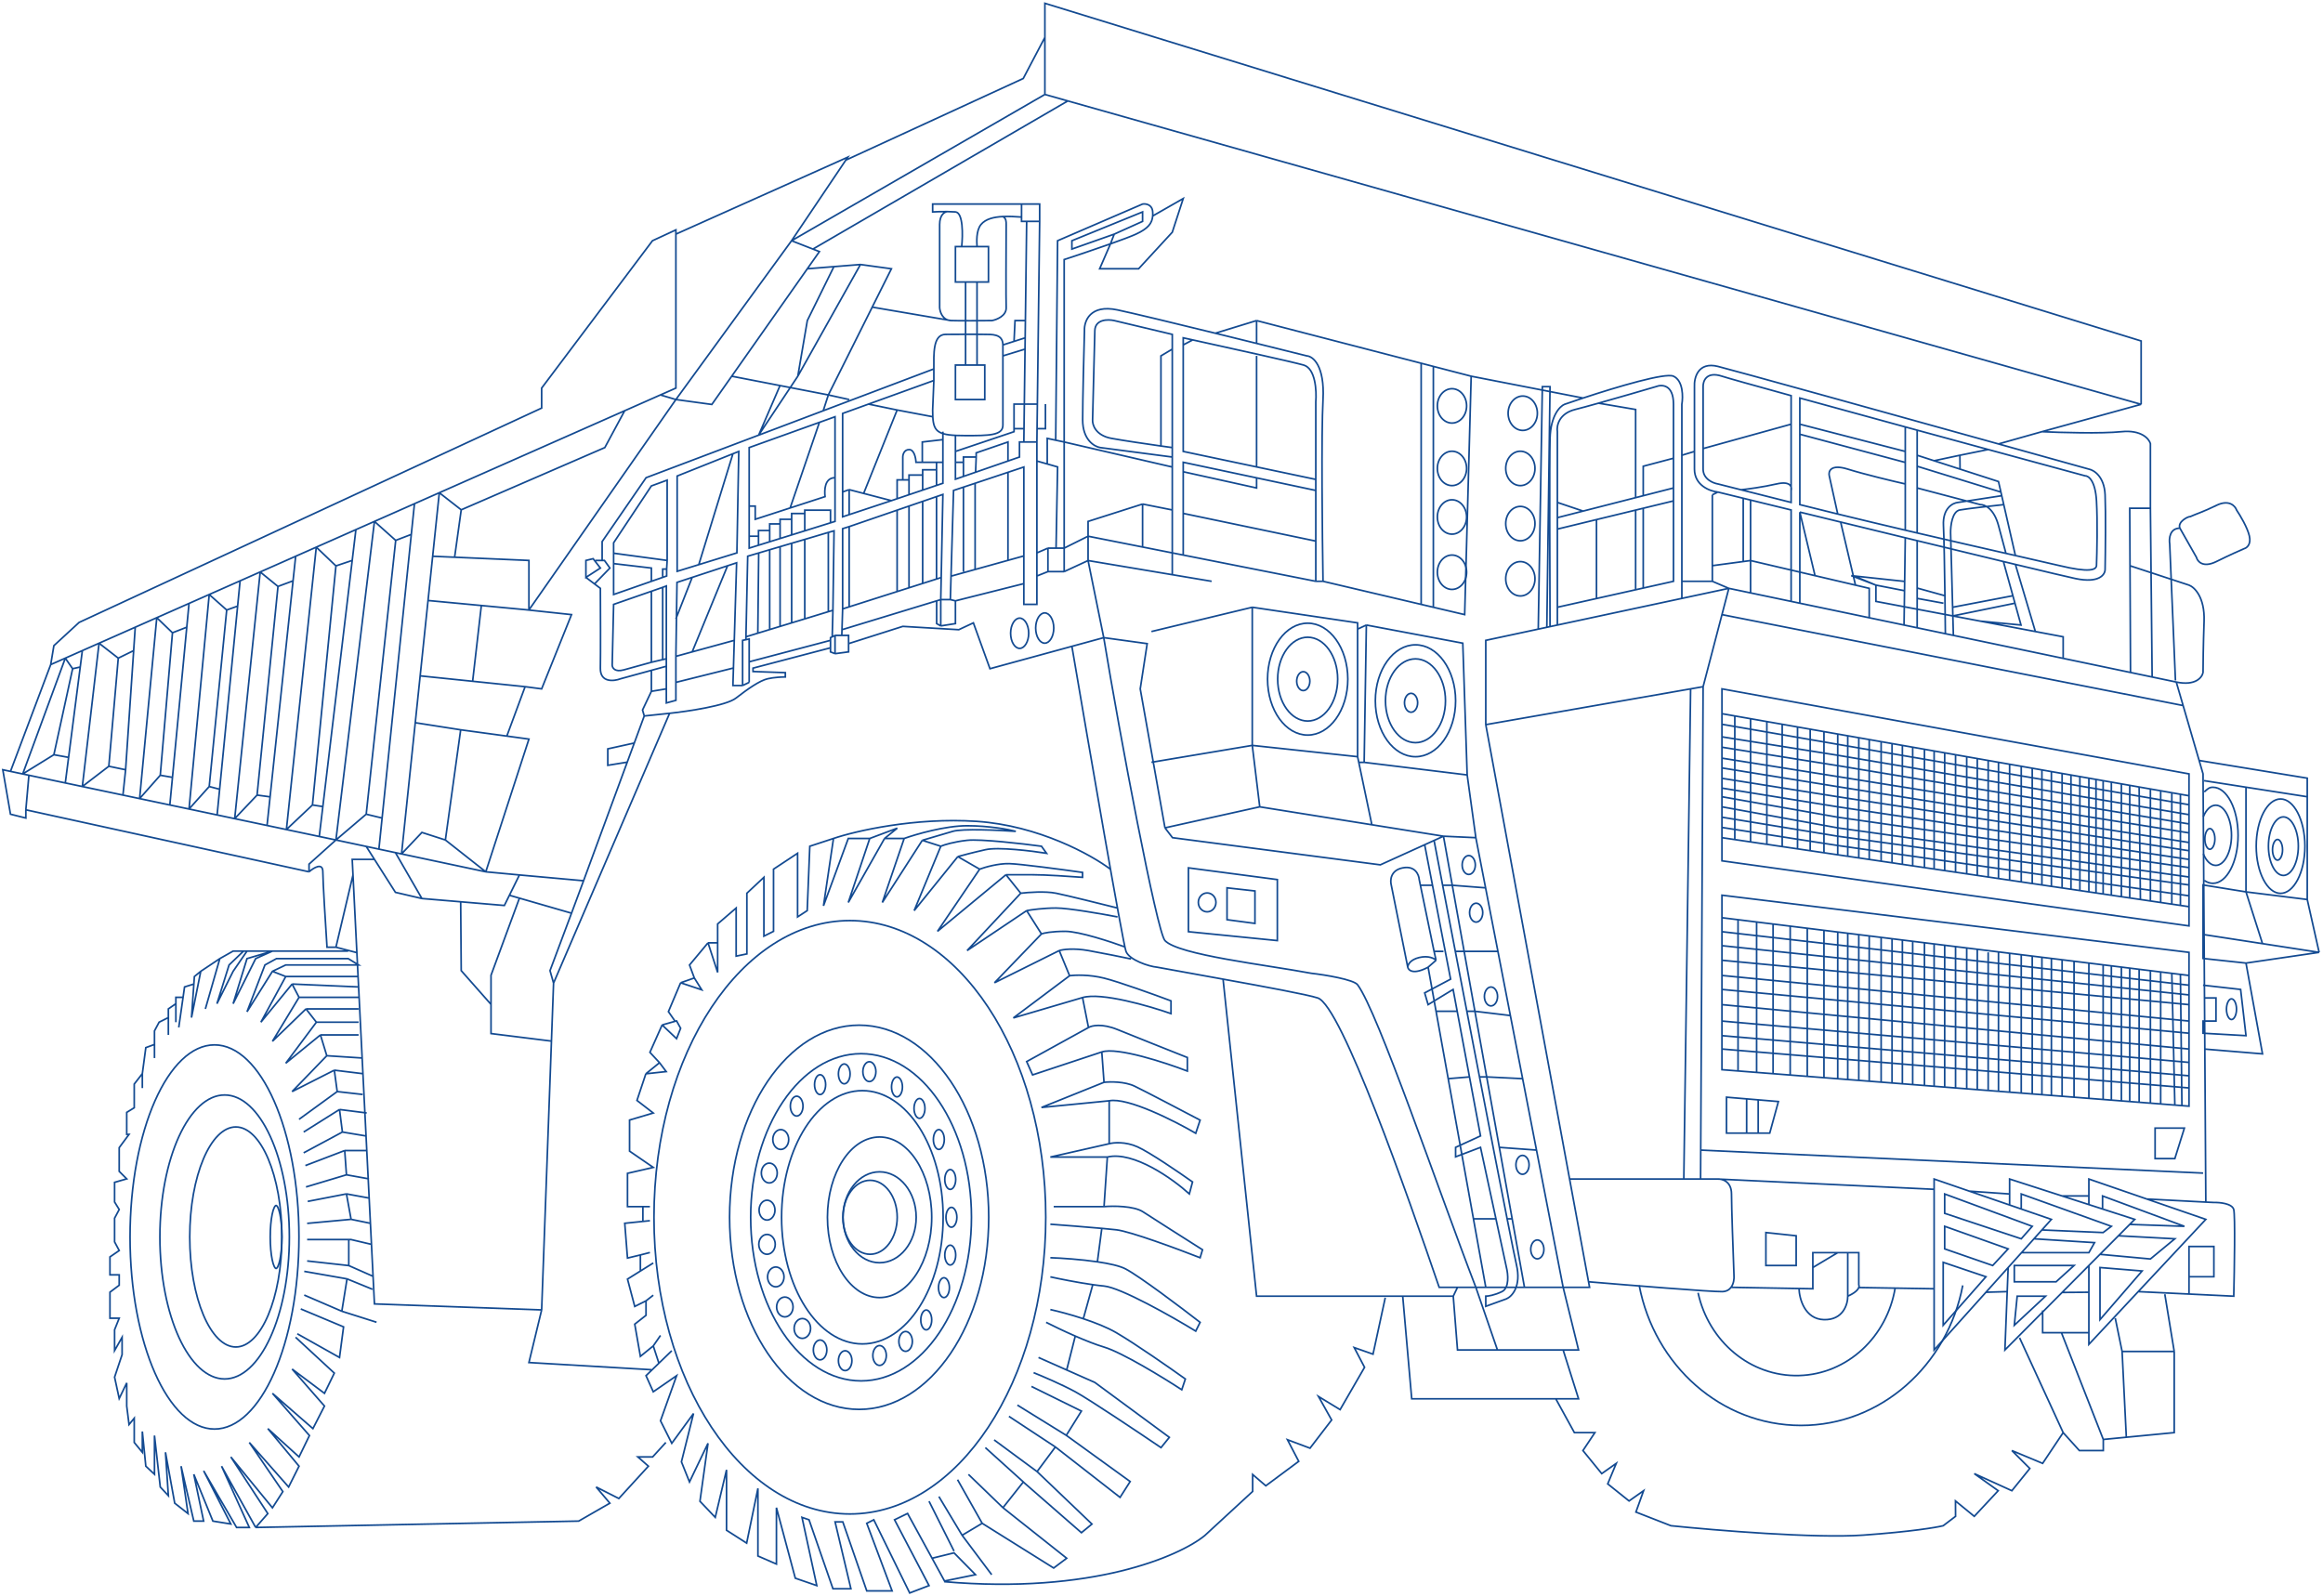 <?xml version="1.0" encoding="UTF-8"?> <svg xmlns="http://www.w3.org/2000/svg" width="703" height="483" viewBox="0 0 703 483" fill="none"> <path d="M101.661 254.261L93.523 261.569V263.895M101.661 254.261L96.619 253.198M101.661 254.261L113.317 157.83M101.661 254.261L110.824 246.455M101.661 254.261L110.824 256.208M93.523 263.895L7.822 245.127M93.523 263.895C94.915 262.668 97.699 260.952 97.699 263.895C97.699 266.837 98.543 280.335 98.964 286.716H101.661M7.822 245.127L8.747 234.668M7.822 245.127V247.618L3.171 246.455L0.846 233.002L3.171 233.492M8.747 234.668L6.874 234.273M8.747 234.668L19.762 236.991M3.171 233.492L15.349 201.17M3.171 233.492L6.874 234.273M15.349 201.17L16.303 195.444L23.937 188.407L163.916 123.523V117.472L197.455 72.868L204.543 69.584V70.871M15.349 201.17L19.762 199.218M19.762 199.218L6.874 234.273M19.762 199.218L24.919 196.936M19.762 199.218L21.977 202.418M6.874 234.273L19.762 236.991M6.874 234.273L16.303 228.453M24.919 196.936L29.977 194.699M24.919 196.936L24.28 201.902M19.762 236.991L24.919 238.079M19.762 236.991L20.758 229.255M24.919 238.079L29.977 194.699M24.919 238.079L32.931 231.945M24.919 238.079L37.206 240.669M29.977 194.699L40.928 189.854M29.977 194.699L35.788 199.218M40.928 189.854L40.449 196.936M40.928 189.854L47.445 186.971M38.011 233.002L32.931 231.945M38.011 233.002L40.449 196.936M38.011 233.002L37.206 240.669M32.931 231.945L35.788 199.218M35.788 199.218L40.449 196.936M16.303 228.453L21.977 202.418M16.303 228.453L20.758 229.255M21.977 202.418L24.28 201.902M24.28 201.902L20.758 229.255M37.206 240.669L42.25 241.733M42.25 241.733L47.445 186.971M42.25 241.733L51.397 243.662M42.25 241.733L48.502 234.668M47.445 186.971L57.206 182.653M47.445 186.971L52.193 191.538M57.206 182.653L63.313 179.951M57.206 182.653L56.52 189.854M51.397 243.662L57.206 244.887M51.397 243.662L52.193 235.305M57.206 244.887L63.313 179.951M57.206 244.887L65.704 246.679M57.206 244.887L63.313 238.079M63.313 179.951L72.66 175.816M63.313 179.951L68.606 184.645M72.66 175.816L78.741 173.126M72.66 175.816L71.909 183.468M65.704 246.679L71.023 247.801M65.704 246.679L66.468 238.9M71.023 247.801L78.741 173.126M71.023 247.801L80.815 249.865M71.023 247.801L77.796 240.669M78.741 173.126L89.474 168.378M78.741 173.126L84.123 177.511M89.474 168.378L95.715 165.617M89.474 168.378L88.684 175.816M80.815 249.865L86.676 251.102M80.815 249.865L81.736 241.2M86.676 251.102L95.715 165.617M86.676 251.102L96.619 253.198M86.676 251.102L94.558 243.662M95.715 165.617L107.702 160.314M95.715 165.617L101.661 171.295M107.702 160.314L113.317 157.83M107.702 160.314L106.589 169.643M96.619 253.198L97.699 244.148M113.317 157.83L125.427 152.473M113.317 157.83L119.747 163.571M48.502 234.668L52.193 235.305M48.502 234.668L52.193 191.538M52.193 235.305L56.52 189.854M52.193 191.538L56.52 189.854M63.313 238.079L66.468 238.9M63.313 238.079L68.606 184.645M66.468 238.9L71.909 183.468M68.606 184.645L71.909 183.468M77.796 240.669L81.736 241.2M77.796 240.669L84.123 177.511M81.736 241.2L88.684 175.816M84.123 177.511L88.684 175.816M101.661 171.295L106.589 169.643M101.661 171.295L94.558 243.662M106.589 169.643L97.699 244.148M94.558 243.662L97.699 244.148M147.012 263.895L160.066 223.719L153.378 222.809M147.012 263.895L134.784 254.261M147.012 263.895L121.517 258.479M147.012 263.895L157.194 264.846M139.411 220.91L134.784 254.261M139.411 220.91L153.378 222.809M139.411 220.91L125.669 218.759M134.784 254.261L127.679 251.975L121.517 258.479M121.517 258.479L125.669 218.759M121.517 258.479L119.665 258.086M132.945 149.146L125.427 152.473M132.945 149.146L130.935 168.378M132.945 149.146L139.576 154.318M132.945 149.146L189.041 124.33M125.427 152.473L124.47 161.763M114.665 257.024L115.634 247.618M114.665 257.024L110.824 256.208M114.665 257.024L119.665 258.086M110.824 246.455L115.634 247.618M110.824 246.455L119.747 163.571M115.634 247.618L124.47 161.763M119.747 163.571L124.47 161.763M130.935 168.378L129.535 181.769M130.935 168.378L137.58 168.666M160.066 184.645V169.643L137.58 168.666M160.066 184.645L158.91 184.536M160.066 184.645L204.543 120.939M129.535 181.769L127.151 204.582M129.535 181.769L145.67 183.289M127.151 204.582L125.669 218.759M127.151 204.582L143.03 206.219M158.91 207.856L153.378 222.809M158.91 207.856L143.03 206.219M158.91 207.856L163.916 208.517L172.955 186.044L158.91 184.536M143.03 206.219L145.67 183.289M145.67 183.289L158.91 184.536M204.543 120.939L199.857 119.545M204.543 120.939L215.422 122.426L221.437 113.877M204.543 120.939L239.547 72.868M199.857 119.545L204.543 117.472V70.871M199.857 119.545L189.041 124.33M239.547 72.868L255.961 48.472M239.547 72.868L316.21 28.59M239.547 72.868L246.013 75.393M204.543 70.871L256.567 47.572L255.961 48.472M137.58 168.666L139.576 154.318M139.576 154.318L183.035 135.48L189.041 124.33M255.961 48.472L309.662 23.759L316.21 11.306M316.21 11.306V1L647.964 103.207V122.392M316.21 11.306V28.59M316.21 28.59L323.147 30.551M647.964 122.392L323.147 30.551M647.964 122.392L617.936 130.67M246.013 75.393L247.974 76.159L244.317 81.357M246.013 75.393L323.147 30.551M110.824 256.208L113.317 260.126M127.679 271.977L119.665 270.107L113.317 260.126M127.679 271.977L119.665 258.086M127.679 271.977L139.411 272.967M157.194 264.846L176.602 266.599M157.194 264.846L154.161 270.989M176.602 266.599L172.955 276.42M176.602 266.599L189.82 230.701M172.955 276.42L166.446 293.809L167.522 297.575M172.955 276.42L157.194 271.866M154.161 270.989L152.634 274.082L139.411 272.967M154.161 270.989L157.194 271.866M167.522 297.575L202.635 215.915M167.522 297.575L166.882 315.135M202.635 215.915L194.966 216.723M202.635 215.915C208.106 215.332 219.774 213.601 222.68 211.341C226.312 208.517 229.935 206.001 232.328 205.454C234.242 205.017 236.68 204.908 237.66 204.908V203.609L227.884 203.267V202.241L251.332 196.089M194.966 216.723L191.952 224.909M194.966 216.723L194.448 214.913L197.126 209.261M191.952 224.909L183.935 226.678V231.655L189.82 230.701M191.952 224.909L189.82 230.701M251.332 196.089V197.319L252.7 197.866M251.332 196.089V193.833M252.7 197.866L256.801 197.319V194.824M252.7 197.866V192.329M252.7 192.329L251.851 192.754M252.7 192.329H254.75M251.332 193.833V193.013L251.851 192.754M251.332 193.833L226.722 200.327V206.548M226.722 206.548V193.423L225.726 193.628M226.722 206.548L224.73 207.505M224.73 207.505V193.833L225.726 193.628M224.73 207.505H221.8L222.211 193.833M225.726 193.628L225.745 192.754M251.851 192.754L252.062 184.729M204.543 198.669V206.548M204.543 198.669L204.876 176.287L220.181 171.256M204.543 198.669L209.474 197.319M222.211 193.833L222.916 170.357L220.181 171.256M222.211 193.833L209.474 197.319M221.8 202.241L204.543 206.548M204.543 206.548V211.987L201.651 212.781V208.517M201.651 199.407V177.375L200.544 177.787M201.651 199.407C200.683 199.674 198.623 200.052 197.126 200.465M201.651 199.407V208.517M201.651 201.673L197.126 202.911M177.309 174.778L181.689 171.947L179.499 169.116L177.309 169.643V174.778ZM177.309 174.778L179.916 176.749M180.193 169.643H182.223M179.916 176.749L181.689 178.09C181.725 184.286 181.774 197.791 181.689 202.241C181.603 206.692 185.748 206.238 187.831 205.454L197.126 202.911M179.916 176.749L184.573 171.947L182.917 169.643H182.223M182.223 169.643V163.935L195.523 144.599L249.13 124.33M282.608 111.672V115.176M282.608 111.672C282.608 107.254 282.246 101.218 286.171 101.218C290.096 101.218 294.182 101.142 298.016 101.218C299.963 101.257 303.504 100.945 303.504 104.407M282.608 111.672L249.13 124.33M282.608 115.176L282.246 124.108C282.246 124.857 282.256 125.535 282.288 126.15M282.608 115.176L262.835 122.32M285.343 130.67V133.073M284.698 181.496H287.599M284.698 181.496L284.834 174.813M284.698 181.496V189.462M284.698 181.496L283.455 181.875M287.599 181.496L289.138 181.875M287.599 181.496L287.807 174.403M313.789 133.79H309.84M313.789 133.79L313.839 129.759M313.789 133.79V139.548M254.75 192.329H256.801V194.824M254.75 192.329L254.804 190.607M255.002 184.315V160.029L256.978 159.404M255.002 184.315L254.804 190.607M255.002 184.315L256.978 183.685M284.834 174.813L285.343 149.665L283.418 150.326M284.834 174.813L283.418 175.264M254.804 190.607L283.455 181.875M284.698 189.462L283.455 188.758V181.875M284.698 189.462L289.138 188.758V181.875M289.138 181.875L309.84 176.661M252.062 184.729L252.406 160.68L250.675 161.165M252.062 184.729L250.675 185.152M225.745 192.754L226.27 168.366L229.597 167.386M225.745 192.754L229.335 191.659M309.84 176.661V182.946H313.789V174.35M309.84 176.661V168.28M309.84 168.28V141.365L305.038 142.966M309.84 168.28L305.038 169.615M287.807 174.403L288.566 148.456L291.561 147.458M287.807 174.403L295.094 172.378M289.138 131.697V136.645M303.504 104.407C303.504 105.12 303.504 106.276 303.504 107.723M303.504 104.407L306.874 103.333M309.84 133.79H308.52V138.343L305.038 139.548M309.84 133.79L309.892 129.759M310.694 67.01H314.626M310.694 67.01H309.145V65.699M310.694 67.01L310.31 97.038M314.626 67.01V61.767H309.145M314.626 67.01L313.933 122.32M309.145 61.767V65.699M309.145 61.767H282.246V64.15C283.145 64.095 284.942 64.026 286.748 64.049M309.145 65.699C307.353 65.579 305.376 65.459 303.504 65.549M295.68 74.636C295.601 73.381 295.335 69.844 296.872 67.963C298.258 66.266 300.77 65.682 303.504 65.549M295.68 74.636H291.033M295.68 74.636H299.136V85.36H295.672M291.033 74.636C291.39 71.22 291.511 64.341 289.138 64.15C288.395 64.09 287.57 64.06 286.748 64.049M291.033 74.636H289.138V85.36H292.208M292.208 110.503H289.138V120.939H298.016V110.503H295.68M292.208 110.503V85.36M292.208 110.503H295.68M292.208 85.36H295.672M295.672 85.36L295.68 110.503M286.748 64.049C285.952 64.083 284.36 64.912 284.36 67.963C284.36 71.013 284.36 85.996 284.36 93.106C284.434 94.377 285.226 96.943 287.807 97.038M287.807 97.038C290.388 97.133 297.15 97.078 300.208 97.038C301.678 96.76 304.593 95.584 304.498 93.106C304.403 90.627 304.458 75.311 304.498 67.963C304.498 67.01 304.498 66.109 303.504 65.549M287.807 97.038L263.959 92.966M310.243 102.259L310.2 105.678M310.243 102.259L310.31 97.038M310.243 102.259L306.874 103.333M310.2 105.678L303.504 107.723M310.2 105.678L309.892 129.759M303.504 107.723C303.504 113.3 303.504 123.199 303.504 128.696C303.504 131.855 299.219 131.855 292.208 131.855C284.07 131.855 282.533 130.925 282.288 126.15M310.31 97.038H307.171L306.874 103.333M313.789 167.357L317.133 165.916M313.789 167.357V174.35M313.789 167.357V139.548M317.133 165.916V173.025M317.133 165.916H319.59M317.133 173.025L313.789 174.35M317.133 173.025H322.046M322.046 173.025V165.916M322.046 173.025L329.279 169.679M322.046 165.916L329.279 162.31M322.046 165.916V133.79M322.046 165.916H319.59M329.279 162.31V169.679M329.279 162.31L345.774 165.576M329.279 162.31V157.83L345.774 152.571M329.279 169.679L354.765 173.958M329.279 169.679L334.019 193.013M366.671 175.957L354.765 173.958M398.195 175.957H400.379M398.195 175.957L358.074 168.012M398.195 175.957V163.786M354.765 167.357V173.958M354.765 167.357L358.074 168.012M354.765 167.357L345.774 165.576M354.765 167.357V154.361M354.765 135.48V138.343M354.765 135.48C353.848 135.355 352.667 135.191 351.333 135.003M354.765 135.48V105.678M354.765 138.343L332.964 135.48C331.19 135.206 327.641 133.146 327.641 127.101C327.641 121.056 328.005 106.569 328.187 100.08C328.051 97.26 329.852 92.056 338.15 93.803C342.751 94.772 355.062 97.743 367.787 100.866M354.765 138.343V141.365M400.379 175.957C400.152 161.901 399.833 131.22 400.379 120.939C400.925 110.658 397.331 107.844 395.466 107.723C391.364 106.697 386.043 105.372 380.276 103.945M400.379 175.957L430.082 182.946M398.195 145.118V121.642C398.468 118.356 398.114 111.526 394.511 110.503C391.208 109.565 372.28 105.369 360.951 102.888M398.195 145.118V148.456M398.195 145.118L380.276 141.334M398.195 148.456L380.276 144.648M398.195 148.456V163.786M358.074 168.012V155.403M351.333 135.003C346.664 134.342 340.112 133.377 336.375 132.696C331.572 131.821 330.553 128.601 330.644 127.101C330.826 119.536 331.217 103.542 331.326 100.08C331.435 96.619 335.284 96.61 337.194 97.038L354.765 101.218V105.678M351.333 135.003V107.723L354.765 105.678M358.074 104.407V102.259C358.959 102.453 359.924 102.663 360.951 102.888M358.074 104.407V136.645L380.276 141.334M358.074 104.407L360.951 102.888M367.787 100.866L380.276 97.038M367.787 100.866C371.992 101.898 376.243 102.947 380.276 103.945M380.276 97.038L430.082 109.953M380.276 97.038V103.945M445.214 113.877L443.247 186.044L433.772 183.814M445.214 113.877L433.772 110.91M445.214 113.877L479.088 120.487M430.082 182.946V109.953M430.082 182.946L433.772 183.814M430.082 109.953L433.772 110.91M433.772 110.91V183.814M380.276 107.723V141.334M380.276 144.648L358.074 139.929V142.795M380.276 144.648V147.708L358.074 142.795M358.074 142.795V155.403M354.765 141.365L322.046 133.79M354.765 141.365V154.361M322.046 133.79L319.483 133.243M322.046 133.79V78.567C325.469 77.447 331.21 75.527 336.056 73.813M345.774 165.576V152.571M345.774 152.571L354.765 154.361M358.074 155.403L398.195 163.786M273.208 145.118V138.343C273.212 137.592 273.604 136.092 275.136 136.092C276.668 136.092 277.149 138.65 277.198 139.929H279.113M285.343 139.929H279.113M279.113 139.929V133.79L285.343 133.073M285.343 133.073V146.281L269.762 151.545M289.138 136.645L306.874 130.67V122.32H309.84H313.933M289.138 136.645V139.929M313.933 122.32L313.839 129.759M316.377 122.32V129.759H313.839M309.892 129.759H306.874M271.494 150.96V145.263H275.091M275.091 145.263V149.593M275.091 145.263V143.797H279.221M279.221 143.797V148.194M279.221 143.797V142.198H283.418M283.418 142.198V146.862M283.418 142.198V139.929M271.494 154.42L270.556 154.742L256.978 159.404M271.494 154.42V179.062M271.494 154.42L275.091 153.185M271.494 179.062L275.091 177.916M271.494 179.062L256.978 183.685M275.091 177.916V153.185M275.091 177.916L279.221 176.601M275.091 153.185L279.221 151.767M279.221 151.767V176.601M279.221 151.767L283.418 150.326M279.221 176.601L283.418 175.264M283.418 175.264V150.326M289.138 139.929V145.052L291.561 144.214M289.138 139.929H291.561M291.561 139.929V144.214M291.561 139.929V138.343H295.422M291.561 144.214L295.239 142.94M295.422 138.343L295.239 142.94M295.422 138.343V137.079L305.038 133.79V139.548M295.239 142.94L305.038 139.548M291.561 147.458V173.025M291.561 147.458L295.094 146.281M295.094 146.281V172.378M295.094 146.281L305.038 142.966M295.094 172.378L305.038 169.615M305.038 142.966V169.615M226.722 162.31V165.916L229.541 165.039M226.722 162.31H229.541M226.722 162.31V153.185M229.541 162.31V165.039M229.541 162.31V160.582H232.925M229.541 165.039L232.925 163.985M232.925 160.582V163.985M232.925 160.582V158.589H236.075M232.925 163.985L236.075 163.005M236.075 158.589V163.005M236.075 158.589V157.189H239.576M236.075 163.005L239.576 161.915M239.576 157.189V161.915M239.576 157.189V155.438H243.544M239.576 161.915L243.544 160.68M243.544 155.438V160.68M243.544 155.438V154.42H251.332V158.255M243.544 160.68L251.332 158.255M251.332 158.255L252.7 157.83V144.604M250.675 161.165V185.152M250.675 161.165L243.544 163.278M250.675 185.152L243.544 187.327M243.544 187.327V163.278M243.544 187.327L239.576 188.536M243.544 163.278L239.576 164.447M239.576 164.447V188.536M239.576 164.447L236.075 165.478M239.576 188.536L236.075 189.604M236.075 189.604V165.478M236.075 189.604L232.925 190.564M236.075 165.478L232.925 166.406M232.925 166.406V190.564M232.925 166.406L229.597 167.386M232.925 190.564L229.335 191.659M229.335 191.659L229.597 167.386M226.722 153.185V135.48L247.974 127.847M226.722 153.185H228.552V157.189L239.117 153.757M252.7 144.604V126.15L247.974 127.847M252.7 144.604C249.51 144.604 249.456 148.417 249.682 150.326L239.117 153.757M255.002 148.915V125.151L262.835 122.32M255.002 148.915V156.433L256.978 155.779M255.002 148.915L256.978 148.211M269.762 151.545L256.978 155.779M269.762 151.545L261.363 149.355M256.978 183.685V159.404M256.978 148.211V155.779M256.978 148.211L261.363 149.355M197.126 200.465C194.14 201.289 190.643 202.255 188.793 202.767C186.015 203.536 185.285 202.126 185.268 201.325L185.695 182.95L197.126 178.976M197.126 200.465V178.976M197.126 178.976L200.544 177.787M197.126 175.965L185.695 179.959V170.597M197.126 175.965L201.747 174.35V172.258M197.126 175.965V171.947L185.695 170.597M185.695 170.597V167.453M185.695 167.453V164.309L197.126 147.086L201.899 145.338V169.643M185.695 167.453L201.899 169.643M201.899 169.643L201.747 172.258M201.747 172.258H200.544V174.77M200.544 177.787V199.672M197.126 202.911V209.261M197.126 209.261L201.651 208.517M256.801 194.824L273.208 189.604L290.154 190.607L294.57 188.536L299.589 202.418L324.382 195.645M334.019 193.013L347.169 194.824L345.065 208.517L352.548 250.589M334.019 193.013C338.927 222.818 350.125 282.115 352.548 284.712C356.616 289.073 383.327 292.071 396.814 294.609C401.055 295.08 409.674 296.523 410.844 298.089C416.997 306.324 435.134 359.829 446.626 389.666M334.019 193.013L324.382 195.645M446.626 389.666H449.634M446.626 389.666H441.08M446.626 389.666L453.165 408.628M324.382 195.645C329.429 225.334 339.771 285.365 340.758 287.978C341.745 290.591 347.713 292.556 350.181 292.769C355.681 293.789 362.91 295.079 370.13 296.385M449.634 389.666H461.34M449.634 389.666L445.901 368.933M432.185 292.769L434.587 306.107M432.185 292.769L434.587 290.668M432.185 292.769C427.75 295.116 426.228 293.747 426.021 292.769M473.045 389.666H481.042L480.733 387.989M473.045 389.666L477.71 408.628H473.045M473.045 389.666H461.34M473.045 389.666L469.02 368.933L464.982 348.128M446.626 253.562L436.831 253.117M446.626 253.562L444.005 234.57M446.626 253.562L449.574 268.747M449.634 219.349V193.833L465.514 190.434M449.634 219.349L511.622 208.517M449.634 219.349L474.998 356.888M515.405 207.856L511.622 208.517M515.405 207.856L521.11 186.044M515.405 207.856L514.685 348.128M523.19 178.09L521.11 186.044M523.19 178.09L529.765 179.467M523.19 178.09L518.198 175.957M523.19 178.09L508.974 181.132M511.622 208.517L509.566 356.888M509.566 356.888H474.998M509.566 356.888H514.64M474.998 356.888L480.733 387.989M519.714 356.888C521.142 356.789 523.997 357.555 523.997 361.411C523.997 365.266 524.497 379.437 524.747 386.041C524.833 387.007 524.684 388.562 523.862 389.666M519.714 356.888H514.64M519.714 356.888L585.316 360M480.733 387.989C492.905 389.017 518.043 391.053 521.213 390.967C522.477 390.933 523.317 390.399 523.862 389.666M523.862 389.666L544.425 390.029M667.537 363.871L669.978 363.987C671.792 363.939 675.536 364.302 675.994 366.135C676.453 367.969 676.185 384.376 675.994 392.35L662.449 391.702M667.537 363.871L649.842 362.941M667.537 363.871L667.013 282.909M658.596 206.453L660.669 213.566M658.596 206.453L651.293 204.923M658.596 206.453C664.438 207.676 666.432 205.029 666.698 203.552C666.698 201.403 666.761 195.286 667.013 188.013C667.265 180.741 664.075 177.718 662.449 177.115L644.513 171.224M521.11 186.044L660.669 213.566M660.669 213.566L665.515 230.192M514.64 356.888L514.685 348.128M521.11 216.031V208.517L662.449 234.251V240.874M521.11 216.031L524.997 216.714M521.11 216.031V219.235M662.449 240.874L659.849 240.417M662.449 240.874V243.584M662.449 274.446V280.265L521.11 260.57V253.562M662.449 274.446L659.849 274.062M662.449 274.446V271.157M521.11 253.562L524.997 254.136M521.11 253.562V250.462M636.463 236.307V270.606M636.463 236.307L634.305 235.927M636.463 236.307L638.955 236.745M636.463 270.606L634.305 270.288M636.463 270.606L638.955 270.975M556.144 258.739L551.978 258.123M556.144 258.739V255.928M556.144 258.739L559.175 259.186M556.144 222.189L551.978 221.457M556.144 222.189V225.304M556.144 222.189L559.175 222.722M524.997 254.136V216.714M524.997 254.136L529.765 254.841M524.997 216.714L529.765 217.552M529.765 217.552V254.841M529.765 217.552L534.695 218.419M529.765 254.841L534.695 255.569M534.695 255.569V218.419M534.695 255.569L539.34 256.256M534.695 218.419L539.34 219.235M539.34 219.235V256.256M539.34 219.235L543.979 220.051M539.34 256.256L543.979 256.941M543.979 256.941V220.051M543.979 256.941L547.811 257.507M543.979 220.051L547.811 220.724M547.811 220.724V257.507M547.811 220.724L551.978 221.457M547.811 257.507L551.978 258.123M551.978 258.123V221.457M556.144 225.304L521.11 219.235M556.144 225.304V228.617M556.144 225.304L662.449 243.584M521.11 219.235V223.037M521.11 223.037L556.144 228.617M521.11 223.037V226.176M556.144 228.617V231.756M556.144 228.617L662.449 246.594M556.144 231.756L521.11 226.176M556.144 231.756V235.069M556.144 231.756L662.449 249.403M521.11 226.176V229.489M521.11 229.489L556.144 235.069M521.11 229.489V232.454M556.144 235.069V238.121M556.144 235.069L662.449 252.112M556.144 238.121L521.11 232.454M556.144 238.121V241.172M556.144 238.121L662.449 255.021M521.11 232.454V235.592M521.11 235.592L556.144 241.172M521.11 235.592V238.557M556.144 241.172V244.224M556.144 241.172L662.449 257.507M556.144 244.224L521.11 238.557M556.144 244.224V247.363M556.144 244.224L662.449 260.147M521.11 238.557V241.172M521.11 241.172L556.144 247.363M521.11 241.172V244.224M556.144 247.363V250.589M556.144 247.363L662.449 262.617M556.144 250.589L521.11 244.224M556.144 250.589V253.117M556.144 250.589L662.449 265.466M521.11 244.224V247.363M521.11 247.363L556.144 253.117M521.11 247.363V250.462M556.144 253.117V255.928M556.144 253.117L662.449 267.869M556.144 255.928L521.11 250.462M556.144 255.928L662.449 271.157M559.175 222.722V259.186M559.175 222.722L562.515 223.309M559.175 259.186L562.515 259.68M562.515 259.68V223.309M562.515 259.68L565.677 260.147M562.515 223.309L565.677 223.865M565.677 223.865V260.147M565.677 223.865L569.282 224.498M565.677 260.147L569.282 260.68M569.282 260.68V224.498M569.282 260.68L572.58 261.167M569.282 224.498L572.58 225.078M572.58 225.078V261.167M572.58 225.078L575.711 225.628M572.58 261.167L575.711 261.63M575.711 261.63V225.628M575.711 261.63L578.828 262.09M575.711 225.628L578.828 226.176M578.828 226.176V262.09M578.828 226.176L582.39 226.802M578.828 262.09L582.39 262.617M582.39 262.617V226.802M582.39 262.617L585.316 263.049M582.39 226.802L585.316 227.317M585.316 227.317V263.049M585.316 227.317L588.51 227.878M585.316 263.049L588.51 263.521M588.51 263.521V227.878M588.51 263.521L591.801 264.007M588.51 227.878L591.801 228.456M591.801 228.456V264.007M591.801 228.456L595.179 229.05M591.801 264.007L595.179 264.506M595.179 264.506V229.05M595.179 264.506L598.378 264.979M595.179 229.05L598.378 229.612M598.378 229.612V264.979M598.378 229.612L601.677 230.192M598.378 264.979L601.677 265.466M601.677 265.466V230.192M601.677 265.466L604.794 265.927M601.677 230.192L604.794 230.74M604.794 230.74V265.927M604.794 230.74L608.16 231.332M604.794 265.927L608.16 266.424M608.16 266.424V231.332M608.16 266.424L611.68 266.945M608.16 231.332L611.68 231.951M611.68 231.951V266.945M611.68 231.951L615.01 232.536M611.68 266.945L615.01 267.437M615.01 267.437V232.536M615.01 267.437L617.936 267.869M615.01 232.536L617.936 233.05M617.936 233.05V267.869M617.936 233.05L620.806 233.555M617.936 267.869L620.806 268.293M620.806 268.293V233.555M620.806 268.293L624.044 268.771M620.806 233.555L624.044 234.124M624.044 234.124V268.771M624.044 234.124L626.73 234.596M624.044 268.771L626.73 269.168M626.73 269.168V234.596M626.73 269.168L629.423 269.566M626.73 234.596L629.423 235.069M629.423 235.069V269.566M629.423 235.069L632.147 235.548M629.423 269.566L632.147 269.969M632.147 269.969V235.548M632.147 269.969L634.305 270.288M632.147 235.548L634.305 235.927M634.305 235.927V270.288M638.955 236.745V270.975M638.955 236.745L641.987 237.278M638.955 270.975L641.987 271.423M641.987 271.423V237.278M641.987 271.423L644.513 271.796M641.987 237.278L644.513 237.722M644.513 237.722V271.796M644.513 237.722L647.357 238.222M644.513 271.796L647.743 272.273M647.743 272.273L647.357 238.222M647.743 272.273L650.769 272.72M647.357 238.222L650.769 238.821M650.769 238.821V272.72M650.769 238.821L653.877 239.367M650.769 272.72L653.877 273.179M653.877 273.179V239.367M653.877 273.179L657.248 273.678M653.877 239.367L657.248 239.96M657.248 239.96V273.678M657.248 239.96L659.849 240.417M657.248 273.678L659.849 274.062M659.849 274.062V240.417M662.449 243.584V246.594M662.449 246.594V249.403M662.449 249.403V252.112M662.449 252.112V255.021M662.449 255.021V257.507M662.449 257.507V260.147M662.449 260.147V262.617M662.449 262.617V265.466M662.449 265.466V267.869M662.449 267.869V271.157M521.11 277.787V270.975L662.449 288.276V295.269M521.11 277.787V282.02M521.11 277.787L525.977 278.389M662.449 295.269V298.213M662.449 295.269L659.849 294.947M662.449 329.312V334.833L660.306 334.665M662.449 329.312L521.11 317.535M662.449 329.312V325.632M521.11 317.535V323.792L525.977 324.172M521.11 317.535V313.487M521.11 313.487L662.449 325.632M521.11 313.487V309.07M662.449 325.632V321.583M662.449 321.583L521.11 309.07M662.449 321.583V317.535M521.11 309.07V304.102M521.11 304.102L662.449 317.535M521.11 304.102V299.501M662.449 317.535V312.751M662.449 312.751L521.11 299.501M662.449 312.751V309.07M521.11 299.501V295.269M521.11 295.269L662.449 309.07M521.11 295.269V290.668M662.449 309.07V304.102M662.449 304.102L521.11 290.668M662.449 304.102V301.157M521.11 290.668V286.252M521.11 286.252L662.449 301.157M521.11 286.252V282.02M662.449 301.157V298.213M662.449 298.213L521.11 282.02M525.977 278.389V324.172M525.977 278.389L531.598 279.085M525.977 324.172L531.598 324.611M531.598 324.611V279.085M531.598 324.611L536.579 325M531.598 279.085L536.579 279.701M536.579 279.701V325M536.579 279.701L541.758 280.341M536.579 325L541.758 325.405M541.758 325.405V280.341M541.758 325.405L546.93 325.809M541.758 280.341L546.93 280.981M546.93 280.981V325.809M546.93 280.981L551.978 281.605M546.93 325.809L551.978 326.203M551.978 326.203V281.605M551.978 326.203L556.144 326.528M551.978 281.605L556.144 282.121M556.144 282.121V326.528M556.144 282.121L559.175 282.495M556.144 326.528L559.175 326.765M559.175 326.765V282.495M559.175 326.765L562.515 327.026M559.175 282.495L562.515 282.909M562.515 282.909V327.026M562.515 282.909L565.677 283.3M562.515 327.026L565.677 327.273M565.677 327.273V283.3M565.677 327.273L569.282 327.555M565.677 283.3L569.282 283.745M569.282 283.745V327.555M569.282 283.745L572.58 284.153M569.282 327.555L572.58 327.812M572.58 327.812V284.153M572.58 327.812L575.711 328.057M572.58 284.153L575.711 284.541M575.711 284.541V328.057M575.711 284.541L578.828 284.926M575.711 328.057L578.828 328.3M578.828 328.3V284.926M578.828 328.3L582.39 328.579M578.828 284.926L582.39 285.367M582.39 285.367V328.579M582.39 285.367L585.316 285.729M582.39 328.579L585.316 328.807M585.316 328.807V285.729M585.316 328.807L588.51 329.057M585.316 285.729L588.51 286.124M588.51 286.124V329.057M588.51 286.124L591.801 286.531M588.51 329.057L591.801 329.314M591.801 329.314V286.531M591.801 329.314L595.179 329.578M591.801 286.531L595.179 286.949M595.179 286.949V329.578M595.179 286.949L598.378 287.344M595.179 329.578L598.378 329.828M598.378 329.828V287.344M598.378 329.828L601.677 330.085M598.378 287.344L604.794 288.138M601.677 288.276V330.085M601.677 330.085L604.794 330.329M604.794 330.329V288.138M604.794 330.329L608.16 330.592M604.794 288.138L608.16 288.554M608.16 288.554V330.592M608.16 288.554L611.68 288.99M608.16 330.592L611.68 330.867M611.68 330.867V288.99M611.68 330.867L615.01 331.127M611.68 288.99L615.01 289.401M615.01 289.401V331.127M615.01 289.401L617.936 289.763M615.01 331.127L617.936 331.355M617.936 331.355V289.763M617.936 331.355L620.806 331.58M617.936 289.763L620.806 290.118M620.806 290.118V331.58M620.806 290.118L624.044 290.519M620.806 331.58L624.044 331.833M624.044 331.833V290.519M624.044 331.833L627.662 332.115M624.044 290.519L627.662 290.966M627.662 290.966V332.115M627.662 290.966L632.147 291.521M627.662 332.115L632.147 332.466M632.147 332.466V291.521M632.147 332.466L636.463 332.803M632.147 291.521L636.463 292.055M636.463 292.055V332.803M636.463 292.055L638.955 292.363M636.463 332.803L638.955 332.997M638.955 332.997V292.363M638.955 332.997L641.987 333.234M638.955 292.363L641.987 292.738M641.987 292.738V333.234M641.987 292.738L644.513 293.05M641.987 333.234L644.513 333.431M644.513 333.431V293.05M644.513 333.431L647.357 333.654M644.513 293.05L647.357 293.402M647.357 293.402V333.654M647.357 293.402L650.769 293.824M647.357 333.654L650.769 333.92M650.769 333.92V293.824M650.769 333.92L653.877 334.163M650.769 293.824L653.877 294.209M653.877 294.209V334.163M653.877 294.209L657.248 294.626M653.877 334.163L658.163 334.498M658.163 334.498L657.248 294.626M658.163 334.498L660.306 334.665M657.248 294.626L659.849 294.947M659.849 294.947L660.306 334.665M559.175 392.35V379.17M559.175 392.35C559.199 394.781 557.794 399.604 551.978 399.453C546.162 399.302 544.52 393.107 544.425 390.029M559.175 392.35C561.388 391.364 562.26 390.413 562.515 389.729M559.175 379.17H562.515V388.912C562.614 389.09 562.648 389.373 562.515 389.729M559.175 379.17H556.144M544.425 390.029L548.611 390.103V383.677M548.611 383.677V379.17H556.144M548.611 383.677L556.144 379.17M562.515 389.729L585.316 390.103M585.316 390.103V356.888L608.16 364.749M585.316 390.103V408.628L601.003 391.157M608.16 364.749V356.888L632.147 364.624M608.16 364.749L611.68 365.96M607.719 383.677L611.765 379.17M607.719 383.677L601.003 391.157M607.719 383.677L607.433 390.967M632.147 364.624V356.888L667.537 369.101L647.081 390.967M632.147 364.624L636.289 365.96M632.147 383.064L635.513 379.678M632.147 383.064L624.044 391.218M632.147 383.064V391.157M595.973 360.555L608.16 361.411M624.044 362.011H632.147M611.68 365.96L620.806 369.101L617.936 372.297M611.68 365.96V361.411L638.955 371.196L636.463 373.086L617.936 372.297M617.936 372.297L615.53 374.977M611.765 379.17H632.147L633.865 376.14L615.53 374.977M611.765 379.17L615.53 374.977M636.289 365.96L646.025 369.101L644.513 370.623M636.289 365.96V362.011L661.056 371.196L644.513 370.623M644.513 370.623L641.093 374.063M641.093 374.063L658.163 374.977L650.769 381.084L635.513 379.678M641.093 374.063L635.513 379.678M601.003 391.157L607.433 390.967M607.433 390.967L606.74 408.628L624.044 391.218M624.044 391.218L632.147 391.157M632.147 391.157V406.931L647.081 390.967M647.081 390.967L662.449 391.702M662.449 391.702V386.464M662.449 386.464V377.303H669.978V386.464H662.449ZM528.581 332.626L522.483 332.115V342.987H528.581M528.581 332.626V342.987M528.581 332.626L532.075 332.919M528.581 342.987H532.075M532.075 342.987H535.57L538.187 333.431L532.075 332.919M532.075 342.987V332.919M666.718 355.091L514.685 348.128M370.13 296.385C382.944 298.704 395.733 301.074 398.787 302.08C405.937 304.434 425.925 361.57 435.533 389.666H441.08M370.13 296.385L380.276 392.35H424.5M439.79 392.35L441.08 389.666M439.79 392.35L441.08 408.628H453.165M439.79 392.35H424.5M453.165 408.628H473.045M424.5 392.35L427.223 423.414H477.71L473.045 408.628M113.317 260.126H106.589L106.825 264.846M163.916 396.5L113.317 394.689L108.001 288.362M163.916 396.5L160.066 412.434L197.126 414.607M163.916 396.5L166.882 315.135M101.661 286.716L106.825 264.846M101.661 286.716L108.001 288.362M106.825 264.846L108.001 288.362M166.882 315.135L148.595 312.855V304.029M157.194 271.866L148.595 295.204V304.029M148.595 304.029L139.576 293.809L139.411 272.967M565.677 186.989V178.09L561.516 177.115M565.677 186.989L544.676 182.59M565.677 186.989L576.211 189.196M529.765 169.679V179.467M529.765 169.679L549.272 174.248M529.765 169.679L527.544 169.976M529.765 169.679V151.365M529.765 179.467L542.04 182.038M518.198 171.224V175.957M518.198 171.224V149.778M518.198 171.224L527.544 169.976M518.198 175.957V149.778M518.198 175.957H508.974M518.198 149.778L519.877 148.945M508.974 175.957V181.132M508.974 175.957V137.806M508.974 181.132L471.301 189.196M469.08 189.671C469.004 173.559 468.896 139.606 469.08 132.696C469.265 125.786 472.078 122.948 473.462 122.392C475.089 121.826 477.007 121.174 479.088 120.487M469.08 189.671L471.301 189.196M469.08 189.671L468.11 189.879M471.301 189.196V183.814M471.301 183.814V160.155M471.301 183.814L483.142 181.166M471.301 160.155V156.696M471.301 160.155L483.142 157.28M506.438 151.623C506.438 160.588 506.438 169.677 506.438 175.957L497.287 178.003M506.438 151.623C506.438 150.312 506.438 149.004 506.438 147.708M506.438 151.623L497.287 153.845M506.438 147.708C506.438 144.599 506.438 141.557 506.438 138.71M506.438 147.708L497.287 150.049M471.301 156.696L479.088 154.704M471.301 156.696V152.081M519.877 148.945C517.514 148.704 512.788 146.977 512.788 142.001V136.648M519.877 148.945C522.263 149.529 524.83 150.158 527.544 150.821M544.676 155.009V182.59M544.676 155.009C548.694 155.99 552.837 157 557.029 158.022M544.676 155.009L549.272 174.248M544.676 182.59L542.04 182.038M542.04 182.038V154.365C537.751 153.317 533.627 152.31 529.765 151.365M561.516 177.115L549.272 174.248M561.516 177.115L560.842 174.248M557.029 158.022C563.523 159.606 570.135 161.216 576.586 162.784M557.029 158.022L560.842 174.248M556.144 155.591C552.252 154.64 548.407 153.688 544.676 152.746V131.44M556.144 155.591L553.584 144.026C553.28 142.676 553.973 140.381 559.175 142.001C564.377 143.621 572.949 145.666 576.586 146.486M556.144 155.591C562.933 157.248 569.866 158.901 576.586 160.479M576.586 146.486V160.479M576.586 146.486V139.976M576.586 160.479C577.792 160.763 578.992 161.044 580.183 161.322M576.586 129.228C565.065 126.083 553.927 123.034 544.676 120.487V128.402M576.586 129.228C577.781 129.554 578.981 129.881 580.183 130.209M576.586 129.228V136.648M580.183 130.209V137.806M580.183 130.209C587.381 132.173 594.666 134.158 601.677 136.065M580.183 161.322V147.708M580.183 161.322C590.178 163.657 599.542 165.797 607.054 167.505M580.183 147.708L599.298 152.746C600.551 152.685 603.405 153.864 604.794 159.072C606.184 164.279 606.88 166.864 607.054 167.505M580.183 147.708V141.133M607.054 167.505C608.04 167.729 608.993 167.946 609.912 168.155M609.912 168.155C616.494 169.65 621.299 170.738 623.313 171.224C632.271 173.385 634.327 172.51 634.452 171.224C634.597 167.27 634.799 157.813 634.452 151.623C634.105 145.433 631.993 143.979 630.98 144.026C622.771 141.8 612.554 139.025 601.677 136.065M609.912 168.155L606.39 152.746M580.183 137.806V141.133M580.183 137.806L585.316 139.465M576.586 136.648L544.676 128.402M576.586 136.648V139.976M544.676 128.402V131.44M544.676 131.44L576.586 139.976M580.183 141.133L605.522 148.945M605.522 148.945L604.794 145.762L593.16 142.001M605.522 148.945L605.774 150.049M542.04 128.402V119.761C530.633 116.616 522.589 114.367 521.11 113.877C516.425 112.326 515.355 115.335 515.405 117.033V135.78M542.04 128.402L515.405 135.78M542.04 128.402V148.494M515.405 135.78V142.001C515.405 145.01 518.386 146.244 519.877 146.486C522.055 147.036 524.4 147.628 526.879 148.254M512.788 136.648V117.033C512.643 114.369 513.859 109.415 519.877 110.91C524.567 112.075 568.921 124.39 604.794 134.38M512.788 136.648L508.974 137.806M508.974 137.806V122.392C509.359 120.116 509.389 115.227 506.438 113.877C503.978 112.752 489.496 117.054 479.088 120.487M506.438 138.71C506.438 130.954 506.438 124.639 506.438 122.32C506.438 116.37 502.902 116.316 501.134 117.033C497.054 118.233 489.67 120.381 483.753 122.039M506.438 138.71L497.287 141.133V150.049M497.287 150.049L494.983 150.638M497.287 153.845V178.003M497.287 153.845L494.983 154.405M497.287 178.003L494.983 178.518M542.04 148.494V152.081C536.65 150.721 531.528 149.428 526.879 148.254M542.04 148.494C542.35 147.417 541.908 145.508 537.654 146.486C533.399 147.463 528.698 148.072 526.879 148.254M527.544 169.976V150.821M527.544 150.821C528.274 151 529.014 151.181 529.765 151.365M576.586 162.784C577.791 163.077 578.991 163.368 580.183 163.658M576.586 162.784L576.398 175.99M576.211 189.196L580.183 190.028M576.211 189.196L576.358 178.805M580.183 190.028L588.718 191.816M580.183 190.028V181.132M580.183 163.658C589.657 165.959 598.661 168.14 606.283 169.976M580.183 163.658V178.003M560.842 174.248L567.699 177.115M567.699 177.115V182.038L590.984 186.441M567.699 177.115L560.237 174.248L576.398 175.99M567.699 177.115L576.358 178.805M624.369 199.283V192.754L615.954 191.163M624.369 199.283L591.144 192.324M624.369 199.283L644.747 203.552M615.954 191.163L609.912 170.849M615.954 191.163L599.298 188.013M609.912 170.849C619.326 173.111 626.081 174.709 628.087 175.129C635.262 176.634 637.056 173.924 637.056 172.381C637.152 167.153 637.287 155.313 637.056 149.778C636.825 144.244 633.68 142.287 632.137 142.001C624.432 139.851 614.953 137.209 604.794 134.38M609.912 170.849C608.742 170.568 607.531 170.276 606.283 169.976M606.283 169.976L609.15 180.327M599.298 188.013L611.607 189.196L609.777 182.59M599.298 188.013L590.984 186.441M591.144 192.324L588.718 191.816M591.144 192.324L590.984 186.441M606.39 152.746C602.938 153.113 595.45 153.949 593.114 154.365C590.778 154.781 590.266 159.176 590.302 161.322L590.913 183.814M606.39 152.746L605.774 150.049M605.774 150.049L592.573 152.081C590.984 152.212 587.873 153.793 588.139 159.072C588.314 162.549 588.474 171.876 588.586 180.327M588.718 191.816C588.69 188.843 588.644 184.702 588.586 180.327M590.984 186.441L609.777 182.59M590.984 186.441L590.913 183.814M609.777 182.59L609.15 180.327M609.15 180.327L590.913 183.814M588.586 180.327L580.183 178.003M580.183 178.003V181.132M580.183 181.132L588.139 182.59M576.398 175.99L576.358 178.805M667.013 282.909L666.698 234.251L665.515 230.192M667.013 282.909L684.692 285.634M701.825 288.276L698.234 272.273M701.825 288.276L684.692 285.634M701.825 288.276L679.696 291.521M698.234 272.273V241.172M698.234 272.273L679.696 269.969M665.515 230.192L698.234 235.548V241.172M698.234 241.172L679.696 238.283M667.013 236.307L679.696 238.283M679.696 238.283V269.969M679.696 269.969L684.692 285.634M679.696 269.969L666.698 267.869V290.118L679.696 291.521M679.696 291.521L684.692 319.002L667.013 317.535M666.698 298.213L678.071 299.501L679.696 313.487L666.698 312.751V309.07H670.614V302.08H667.013M644.747 203.552L644.513 153.845H650.769M644.747 203.552L651.293 204.923M650.769 153.845L651.293 204.923M650.769 153.845V134.273C650.353 132.816 648.015 130.054 641.987 130.67C635.959 131.286 623.442 130.927 617.936 130.67M617.936 130.67L604.794 134.38M601.677 136.065L593.114 137.806M593.114 137.806L593.16 142.001M593.114 137.806L585.316 139.465M593.16 142.001L585.316 139.465M209.474 197.319L220.181 171.256M209.474 174.77L204.543 187.327M211.468 170.919L204.926 172.938V144.091L221.8 137.352M211.468 170.919L223.006 167.357L223.57 136.645L221.8 137.352M211.468 170.919L221.8 137.352M239.117 153.757L247.974 127.847M249.13 124.33L250.675 119.545M250.675 119.545L256.978 120.939M250.675 119.545L236.056 116.711M250.675 119.545L263.959 92.966M221.437 113.877L236.056 116.711M221.437 113.877L244.317 81.357M236.056 116.711L229.597 131.697L241.437 113.877M241.437 113.877L260.397 80.067M241.437 113.877L244.317 97.038L252.357 80.712M260.397 80.067L252.357 80.712M260.397 80.067L269.762 81.357L263.959 92.966M244.317 81.357L252.357 80.712M313.789 139.548L316.921 140.441M319.59 165.916L320.052 141.334L316.921 140.441M316.921 140.441V132.696L319.483 133.243M319.483 133.243L320.052 72.868L345.774 61.767C346.734 61.608 348.691 61.862 348.835 64.15C348.862 64.58 348.865 64.987 348.835 65.376M337.194 70.871L345.774 67.01V64.15L324.382 72.868V75.393L337.194 70.871ZM337.194 70.871L336.056 73.813M336.056 73.813C339.427 72.62 342.364 71.527 343.785 70.871C347.463 69.174 348.667 67.573 348.835 65.376M336.056 73.813L332.785 81.357H344.573L354.765 70.292L358.074 60.097L348.835 65.376M468.11 189.879L469.08 117.033H466.756L465.514 190.434M468.11 189.879L465.514 190.434M483.753 122.039C480.864 122.849 478.324 123.542 476.69 123.951C471.709 125.198 471.022 128.95 471.301 130.67V152.081M483.753 122.039L494.983 123.951V150.638M494.983 150.638L479.088 154.704M494.983 154.405V178.518M494.983 154.405L483.142 157.28M494.983 178.518L483.142 181.166M483.142 181.166V157.28M479.088 154.704L471.301 152.081M261.363 149.355L271.494 124.108M271.494 124.108L262.835 122.32M271.494 124.108L282.288 126.15M461.34 389.666L457.618 368.933M436.831 253.117L415.16 249.651M436.831 253.117L433.986 254.407M436.831 253.117L439.496 267.966M381.229 244.224L352.548 250.589M381.229 244.224L378.969 225.628M381.229 244.224L415.16 249.651M352.548 250.589L354.828 253.562L417.726 261.782L431.141 255.698M348.456 191.163L378.969 183.814M378.969 183.814V225.628M378.969 183.814L410.844 188.536V190.434M378.969 225.628L348.456 230.74M378.969 225.628L410.844 229.05M410.844 229.05V190.434M410.844 229.05L411.201 230.756M415.16 249.651L411.201 230.756M410.844 190.434L413.494 189.196M413.494 189.196L412.831 230.756M413.494 189.196L442.678 194.691L444.005 234.57M412.831 230.756H411.201M412.831 230.756L444.005 234.57M431.141 255.698L433.986 254.407M431.141 255.698L433.508 267.966M433.986 254.407C434.774 258.528 435.647 263.09 436.581 267.966M445.901 368.933H452.71M445.901 368.933L438.261 326.509M452.71 368.933L448.043 347.304L440.501 350.17V347.304L448.043 343.835L444.702 325.979M452.71 368.933L455.886 383.655C456.389 385.631 456.822 389.861 454.529 390.967C452.236 392.074 450.311 392.35 449.634 392.35V395.42L455.886 393.157C457.546 392.453 460.472 389.386 458.903 382.75C458.561 381.304 457.549 376.296 456.096 368.933M456.096 368.933H457.618M456.096 368.933C454.93 363.03 453.481 355.613 451.867 347.304M457.618 368.933L453.736 347.304M464.982 348.128L453.736 347.304M464.982 348.128L460.786 326.509M453.736 347.304L449.909 325.979M451.867 347.304C450.576 340.66 449.179 333.446 447.737 325.979M451.867 347.304L447.737 325.979M447.737 325.979H449.909M447.737 325.979C446.481 319.477 445.19 312.782 443.905 306.107M449.909 325.979L460.786 326.509M449.909 325.979L446.342 306.107M460.786 326.509L457.076 307.4M444.702 325.979L438.261 326.509M444.702 325.979L440.983 306.107M438.261 326.509L434.587 306.107M457.076 307.4L446.342 306.107M457.076 307.4L453.307 287.978M446.342 306.107H443.905M446.342 306.107L443.088 287.978M443.905 306.107C442.729 299.995 441.557 293.898 440.42 287.978M440.983 306.107L439.747 299.501L432.185 304.102L431.141 300.546L438.993 296.385L433.508 267.966M440.983 306.107H434.587M453.307 287.978H443.088M453.307 287.978L449.574 268.747M443.088 287.978H440.42M443.088 287.978L439.496 267.966M440.42 287.978C439.074 280.97 437.778 274.21 436.581 267.966M436.831 287.978H433.986M433.986 287.978L434.587 290.668M433.986 287.978L429.847 267.966M434.587 290.668C434.045 290.114 432.266 289.171 429.491 289.837C426.715 290.502 426.021 292.069 426.021 292.769M426.021 292.769L421.044 267.966C420.642 266.515 420.773 263.43 424.513 262.698C428.254 261.965 429.39 264.757 429.491 266.244L429.847 267.966M429.847 267.966H433.508M436.581 267.966H439.496M439.496 267.966L449.574 268.747M90.499 338.812L102.048 330.413M102.048 330.413L109.747 331.288M102.048 330.413L101.173 323.939M101.173 323.939L109.747 324.988M101.173 323.939L88.399 330.413L98.898 319.564M98.898 319.564L109.747 320.264M98.898 319.564L96.973 313.265M96.973 313.265L86.474 321.839L95.748 309.415M96.973 313.265H108.522M95.748 309.415H108.522M95.748 309.415L92.598 305.39M92.598 305.39H108.522M92.598 305.39L82.449 315.189L90.499 301.89M90.499 301.89H108.522M90.499 301.89L88.399 297.866M88.399 297.866L108.522 298.741M88.399 297.866L78.949 309.415L86.474 295.591M86.474 295.591H108.522M86.474 295.591L82.449 294.016M82.449 294.016L74.749 306.265L80.174 292.091L83.673 290.167H105.372L108.522 292.091H86.474L82.449 294.016ZM82.449 287.892L77.374 290.167L70.549 303.816L74.749 290.167L82.449 287.892ZM82.449 287.892H105.372M82.449 287.892H74.749M66.525 290.167L70.549 287.892H73.699M66.525 290.167L62.15 305.39M66.525 290.167L60.75 294.016M73.699 287.892L69.324 292.091L65.649 303.816L70.549 294.016L74.749 287.892M73.699 287.892H74.749M60.75 294.016L58.825 295.591L58.665 297.866M60.75 294.016L57.95 308.015L58.665 297.866M58.665 297.866L55.85 298.741L55.4 301.89M55.4 301.89L54.1 310.99M55.4 301.89H53.225V303.816M53.225 303.816V309.415M53.225 303.816L50.95 305.39V308.015M50.95 308.015V313.265M50.95 308.015L48.15 309.415L46.75 312.04V316.152M46.75 316.152V320.264M46.75 316.152L44.125 317.115L43.075 324.988M43.075 324.988V329.364M43.075 324.988L40.625 328.139V335.313L38.35 336.713V343.363H39.05L36.075 347.387V354.562L38.35 356.837L34.675 357.887V363.836L36.075 366.111L34.675 368.736V375.91L36.075 378.535L33.276 380.46V385.884H36.075V389.034L33.276 391.134V399.008H36.075L34.675 402.508V408.808L36.951 404.783V410.033L34.675 416.857L36.075 423.332L38.35 418.607V425.606L39.05 431.206L40.625 429.281V436.631L43.075 439.605V433.306L44.125 443.805L46.75 446.255V434.531L48.5 450.105L50.95 452.729L50.075 439.605L52.874 455.004L56.899 458.154L54.799 443.805L58.649 460.429H61.624L58.649 446.255L64.424 460.429L69.848 461.304L61.624 445.205L71.598 462.354H75.448L67.048 443.805L77.373 462.354M77.373 462.354L81.047 458.154L69.848 441.005L82.449 456.404L85.597 451.504L75.448 436.631L87.347 450.105L90.499 443.805L81.047 432.431L90.499 441.005L93.646 434.531L82.449 421.757L94.696 432.431L98.196 425.606L88.399 414.407L98.196 421.757L101.173 415.632L89.447 404.783M77.373 462.354L175.129 460.429L184.561 455.004L180.404 450.105L187.278 453.59L196.23 443.805L193.033 441.005H197.509L201.506 436.631M92.421 352.812L104.32 348.262M104.32 348.262H111.145M104.32 348.262L104.845 355.612M91.897 348.962L103.621 342.663M103.621 342.663L110.97 343.888M103.621 342.663L102.746 335.838M102.746 335.838L91.897 342.663M102.746 335.838L110.97 336.888M92.597 359.286L104.845 355.612M104.845 355.612L111.67 356.837M93.122 363.661L104.845 361.386M104.845 361.386L111.495 362.611M104.845 361.386L106.245 369.086M92.947 375.21H106.245L112.195 376.61M92.947 370.31L106.245 369.086M106.245 369.086L112.195 370.31M92.947 381.685L105.546 383.085M105.546 383.085L113.07 386.41M105.546 383.085V375.385M92.071 392.009L103.446 396.908M103.446 396.908L113.945 400.233M103.446 396.908L105.021 387.109M105.021 387.109L92.071 384.834M105.021 387.109L112.72 390.259M89.972 403.733L102.746 410.908L103.971 401.634L91.022 396.209M199.4 412.639L195.502 416.416L197.695 421.289L204.761 416.416L199.887 430.06L203.298 436.882L209.876 427.867L206.221 442.486L208.658 448.578L214.261 436.882L211.825 454.425L216.455 459.298L219.865 444.923V463.196L225.956 467.095L229.367 450.527V470.993L234.971 473.43V456.374L240.681 477.714L247.178 479.95L242.705 459.298L244.835 460.034L252.077 480.909H257.509L252.716 460.673H255.059L262.302 481.548H269.97L262.302 461.099L264.432 460.034L275.295 482.187L281.153 479.95L270.715 460.034L274.656 458.117L282.071 471.675M199.4 412.639L203.298 408.863M199.4 412.639L197.695 407.401M197.695 407.401L199.887 404.233M197.695 407.401L193.796 410.568L192.09 400.822L195.502 398.142V393.756M195.502 393.756L197.695 392.05M195.502 393.756L192.09 395.462L189.897 387.177L193.796 384.741M193.796 384.741L197.695 382.304M193.796 384.741V379.868M193.796 379.868L196.681 379.129M193.796 379.868L189.897 380.809L189.065 370.281L194.553 369.716M194.553 369.716L196.681 369.497M194.553 369.716V365.241M194.553 365.241H196.681M194.553 365.241H189.897V355.161L197.695 353.369L190.521 348.441V339.033L197.695 336.905L192.761 333.097L195.449 325.033M195.449 325.033L199.593 321.673M195.449 325.033L201.609 324.361L199.593 321.673M199.593 321.673L196.681 318.537L200.377 310.249M200.377 310.249L204.745 314.393L205.977 311.257L204.745 309.017L204.314 309.138M200.377 310.249L204.314 309.138M204.314 309.138L202.281 306.217L205.977 297.48M205.977 297.48L210.121 296.024M205.977 297.48L212.361 299.608L210.121 296.024M210.121 296.024L208.665 292.104L214.265 285.384M214.265 285.384L217.177 294.344V285.384M214.265 285.384H217.177M217.177 285.384V279.673L222.777 274.857V289.417L226.025 288.745V270.377L231.177 265.561V283.369L234.089 281.913V263.097L241.369 258.281V277.545L244.281 275.641L245.065 256.153L252.233 253.801M252.233 253.801L249.209 274.185L256.713 253.801H263.209M252.233 253.801C258.874 251.552 276.838 247.369 295.576 248.624C314.314 249.88 330.348 258.796 336.022 263.097M263.209 253.801L256.713 273.177L267.689 253.801M263.209 253.801L271.55 250.677L267.689 253.801M267.689 253.801H273.625M273.625 253.801L267.017 273.177L279.113 254.361M273.625 253.801C277.209 252.518 286.035 249.952 292.665 249.952C299.296 249.952 305.257 251.079 307.408 251.643C302.256 251.281 291.227 250.773 288.332 251.643C285.437 252.512 280.98 253.817 279.113 254.361M279.113 254.361L284.713 256.153M284.713 256.153L276.649 275.641L289.865 259.289M284.713 256.153C285.669 255.742 288.598 254.809 292.665 254.361C296.733 253.913 309.368 255.369 315.177 256.153L316.705 258.281C312.157 257.558 302.096 256.329 298.232 257.196C294.369 258.064 291.045 258.953 289.865 259.289M289.865 259.289L296.473 263.097M296.473 263.097L283.705 281.913L304.425 264.777M296.473 263.097C298.066 262.498 302.096 261.326 305.476 261.422C308.857 261.519 321.64 263.233 327.609 264.078V265.561C324.176 265.299 316.318 264.777 312.358 264.777H304.425M304.425 264.777L308.905 270.377M308.905 270.377L292.665 287.737L310.697 275.641M308.905 270.377C311.109 270.102 316.333 269.717 319.602 270.377C322.872 271.037 333.36 273.638 338.195 274.857M310.697 275.641L315.177 282.697M310.697 275.641C312.096 275.379 315.835 274.857 319.602 274.857C323.369 274.857 333.567 276.649 338.195 277.545M315.177 282.697L300.953 297.48L320.553 287.737M315.177 282.697C315.835 282.435 318.195 281.913 322.379 281.913C326.563 281.913 336.196 285.075 340.489 286.656M320.553 287.737L323.689 295.353M320.553 287.737C321.618 287.401 324.877 286.93 329.401 287.737C333.925 288.543 339.886 289.767 342.3 290.278M323.689 295.353L306.665 308.121L327.609 301.961M323.689 295.353C325.275 295.123 329.577 294.947 334.105 296.073C338.633 297.199 349.504 301.13 354.374 302.955V306.818C347.804 304.507 333.254 300.3 327.609 301.961M327.609 301.961L329.401 311.033M329.401 311.033L310.697 321.337L312.489 325.368L333.433 318.425M329.401 311.033C330.361 310.433 333.463 309.716 338.195 311.647C342.928 313.579 354.253 318.087 359.324 320.099V324.204C352.635 321.634 338.092 316.88 333.433 318.425M333.433 318.425L334.105 327.608M334.105 327.608L315.177 335.224L335.673 333.208M334.105 327.608C335.952 327.399 340.393 327.343 343.387 328.792C346.381 330.24 357.835 336.237 363.187 339.054L361.859 343.038C355.469 339.302 341.286 332.106 335.673 333.208M335.673 333.208V346.2M335.673 346.2L317.865 350.232H335.113M335.673 346.2C336.997 345.831 340.562 345.501 344.232 347.143C347.902 348.785 356.869 354.91 360.893 357.768L359.927 361.39C354.975 356.889 343.079 348.357 335.113 350.232M335.113 350.232L334.105 365.24M334.105 365.24H318.873M334.105 365.24C336.877 365.003 343.121 364.988 345.922 366.823C348.723 368.658 359.082 375.234 363.912 378.293L363.187 380.707C356.507 378.091 342.083 372.739 337.833 372.256C336.734 372.131 335.196 371.982 333.433 371.823M317.865 380.707C321.274 380.825 327.049 381.204 332.098 381.945M332.098 381.945C335.656 382.467 338.853 383.17 340.61 384.088C344.86 386.309 357.432 395.799 363.187 400.266L361.859 402.922C354.746 398.576 339.236 389.762 334.105 389.279C333.062 389.181 331.907 389.038 330.702 388.866M332.098 381.945L333.433 371.823M333.433 371.823C328.379 371.368 321.487 370.834 317.865 370.566M317.865 396.403C320.094 396.889 323.895 397.865 327.84 399.171M327.84 399.171C331.403 400.351 335.084 401.801 337.833 403.405C343.628 406.786 354.172 414.151 358.72 417.41L357.634 420.67C352.09 417.048 339.622 409.394 334.105 407.752C331.572 406.998 328.417 405.739 325.403 404.424M327.84 399.171L330.702 388.866M330.702 388.866C325.978 388.193 320.475 387.08 317.865 386.502M312.798 415.499C315.269 416.488 321.25 419.029 325.403 421.283C329.555 423.537 344.434 433.492 351.354 438.189L353.875 435.074L331.335 418.465L322.808 414.684M314.28 410.902L322.808 414.684M322.808 414.684L325.403 404.424M325.403 404.424C321.853 402.874 318.499 401.245 316.584 400.266M282.071 471.675L285.839 478.566L295.211 476.649L288.715 470.045L282.071 471.675ZM288.715 469.513L281.153 454.425M284.135 453.005L291.164 464.72M291.164 464.72L297.235 461.099M291.164 464.72L300.11 476.649M297.235 461.099L289.78 447.893M297.235 461.099L318.873 474.632L322.808 471.675L303.519 456.374M293.081 446.295L303.519 456.374M303.519 456.374L309.678 448.6M309.678 448.6L309.696 448.578L298.193 438.189M309.678 448.6L327.269 463.942L330.453 461.324L313.849 445.443M309.678 448.6L309.509 448.452M300.856 435.858L313.849 445.443M313.849 445.443L319.388 437.988M319.388 437.988L305.329 428.722M319.388 437.988L338.961 453.252L342.016 448.452L322.689 434.473M307.885 425.314L322.689 434.473M322.689 434.473L327.269 427.125L312.145 419.669M419.212 392.823L415.512 409.898L409.821 407.906L412.951 413.882L405.552 426.689L399.006 422.704L402.99 429.819L396.445 438.356L389.615 435.795L393.031 442.341L383.07 449.74L379.086 446.325V451.447L364.572 464.823C356.888 471.083 330.366 482.637 285.743 478.767M470.762 423.303L476.451 433.647H482.657L479.037 439.077L484.726 446.059L489.122 442.956L486.536 449.162L493 454.333L497.396 451.23L495.069 457.695L505.671 461.832C519.031 463.211 549.371 465.711 563.852 464.677C578.332 463.642 585.993 462.349 588.062 461.832L591.801 458.988L591.779 454.333L597.467 458.988L604.708 451.23L597.467 446.059L608.845 451.23L614.275 444.507L608.845 439.077L618.154 442.956L624.369 433.647M624.369 433.647L611.172 404.944M624.369 433.647L629.273 439.077H636.513V435.716M636.513 435.716L623.843 403.393M636.513 435.716L643.48 435.044M623.843 403.393H618.154V396.67M623.843 403.393H632.376M657.976 409.081V433.647L643.48 435.044M657.976 409.081H642.202M657.976 409.081L655.131 391.756M642.202 409.081L640.134 398.997M642.202 409.081L643.48 435.044M588.51 367.27V361.411L615.01 371.196L611.68 374.977L588.51 367.27ZM588.51 371.196V378.03L603.039 383.064L607.719 378.03L588.51 371.196ZM588.062 382.102V401.15L601.003 386.464L588.062 382.102ZM609.582 383.064H627.662L622.232 387.989H609.582V383.064ZM619.033 392.35L609.582 401.15L610.454 392.35H619.033ZM635.513 383.677L648.26 384.719L635.513 399.453V383.677ZM534.406 373.086V383.064H543.567V374.063L534.406 373.086ZM652.187 341.469V350.702H658.163L661.056 341.469H652.187ZM359.648 282.02V262.698L386.558 266.244V284.712L359.648 282.02ZM371.33 278.389V268.747L379.782 269.686V279.512L371.33 278.389Z" stroke="#134A91" stroke-width="0.5"></path> <path d="M85.31 374.425C85.31 383.665 83.725 392.018 81.172 398.052C79.896 401.069 78.382 403.495 76.714 405.163C75.047 406.829 73.24 407.726 71.366 407.726C69.492 407.726 67.685 406.829 66.018 405.163C64.35 403.495 62.836 401.069 61.559 398.052C59.007 392.018 57.422 383.665 57.422 374.425C57.422 365.185 59.007 356.832 61.559 350.798C62.836 347.781 64.35 345.355 66.018 343.687C67.685 342.021 69.492 341.124 71.366 341.124C73.24 341.124 75.047 342.021 76.714 343.687C78.382 345.355 79.896 347.781 81.172 350.798C83.725 356.832 85.31 365.185 85.31 374.425Z" stroke="#134A91" stroke-width="0.5"></path> <path d="M85.31 374.425C85.31 377.115 85.086 379.543 84.725 381.292C84.545 382.169 84.333 382.862 84.105 383.33C83.991 383.564 83.879 383.729 83.775 383.832C83.673 383.934 83.597 383.958 83.546 383.958C83.495 383.958 83.419 383.934 83.316 383.832C83.212 383.729 83.1 383.564 82.986 383.33C82.759 382.862 82.547 382.169 82.366 381.292C82.006 379.543 81.781 377.115 81.781 374.425C81.781 371.735 82.006 369.307 82.366 367.558C82.547 366.681 82.759 365.988 82.986 365.52C83.1 365.286 83.212 365.121 83.316 365.018C83.419 364.916 83.495 364.892 83.546 364.892C83.597 364.892 83.673 364.916 83.775 365.018C83.879 365.121 83.991 365.286 84.105 365.52C84.333 365.988 84.545 366.681 84.725 367.558C85.086 369.307 85.31 371.735 85.31 374.425Z" stroke="#134A91" stroke-width="0.5"></path> <path d="M277.259 368.466C277.259 376.118 272.253 382.225 266.183 382.225C260.113 382.225 255.107 376.118 255.107 368.466C255.107 360.815 260.113 354.708 266.183 354.708C272.253 354.708 277.259 360.815 277.259 368.466Z" stroke="#134A91" stroke-width="0.5"></path> <path d="M281.961 368.467C281.961 375.205 280.178 381.294 277.307 385.69C274.436 390.089 270.497 392.768 266.184 392.768C261.87 392.768 257.932 390.089 255.06 385.69C252.19 381.294 250.406 375.205 250.406 368.467C250.406 361.728 252.19 355.64 255.06 351.243C257.932 346.844 261.87 344.166 266.184 344.166C270.497 344.166 274.436 346.844 277.307 351.243C280.178 355.64 281.961 361.728 281.961 368.467Z" stroke="#134A91" stroke-width="0.5"></path> <path d="M293.991 368.467C293.991 382.167 290.235 394.559 284.175 403.519C278.115 412.481 269.769 417.987 260.582 417.987C251.396 417.987 243.05 412.481 236.989 403.519C230.93 394.559 227.174 382.167 227.174 368.467C227.174 354.766 230.93 342.374 236.989 333.414C243.05 324.453 251.396 318.947 260.582 318.947C269.769 318.947 278.115 324.453 284.175 333.414C290.235 342.374 293.991 354.766 293.991 368.467Z" stroke="#134A91" stroke-width="0.5"></path> <path d="M285.417 368.467C285.417 379.081 282.663 388.678 278.224 395.614C273.782 402.553 267.677 406.8 260.972 406.8C254.267 406.8 248.162 402.553 243.721 395.614C239.281 388.678 236.527 379.081 236.527 368.467C236.527 357.853 239.281 348.255 243.721 341.319C248.162 334.38 254.267 330.134 260.972 330.134C267.677 330.134 273.782 334.38 278.224 341.319C282.663 348.255 285.417 357.853 285.417 368.467Z" stroke="#134A91" stroke-width="0.5"></path> <path d="M299.212 368.467C299.212 384.55 294.806 399.1 287.697 409.622C280.586 420.145 270.789 426.616 260 426.616C249.212 426.616 239.415 420.145 232.304 409.622C225.195 399.1 220.789 384.55 220.789 368.467C220.789 352.383 225.195 337.833 232.304 327.312C239.415 316.789 249.212 310.317 260 310.317C270.789 310.317 280.586 316.789 287.697 327.312C294.806 337.833 299.212 352.383 299.212 368.467Z" stroke="#134A91" stroke-width="0.5"></path> <path d="M496.066 389.085C500.659 413.263 520.832 431.473 545.023 431.473C569.213 431.473 589.386 413.263 593.979 389.085" stroke="#134A91" stroke-width="0.5"></path> <path d="M513.877 391.321C517.062 405.982 529.646 416.756 544.387 416.369C559.129 415.983 571.131 404.563 573.543 389.756" stroke="#134A91" stroke-width="0.5"></path> <path d="M316.474 368.466C316.474 393.293 309.821 415.758 299.079 432.008C288.335 448.261 273.521 458.273 257.192 458.273C240.863 458.273 226.049 448.261 215.305 432.008C204.563 415.758 197.91 393.293 197.91 368.466C197.91 343.64 204.563 321.175 215.305 304.925C226.049 288.672 240.863 278.66 257.192 278.66C273.521 278.66 288.335 288.672 299.079 304.925C309.821 321.175 316.474 343.64 316.474 368.466Z" stroke="#134A91" stroke-width="0.5"></path> <path d="M271.52 368.466C271.52 371.579 270.587 374.386 269.092 376.41C267.597 378.434 265.551 379.661 263.314 379.661C261.076 379.661 259.031 378.434 257.535 376.41C256.04 374.386 255.107 371.579 255.107 368.466C255.107 365.354 256.04 362.546 257.535 360.523C259.031 358.499 261.076 357.272 263.314 357.272C265.551 357.272 267.597 358.499 269.092 360.523C270.587 362.546 271.52 365.354 271.52 368.466Z" stroke="#134A91" stroke-width="0.5"></path> <path d="M87.569 374.425C87.569 386.335 85.353 397.106 81.781 404.889C78.198 412.694 73.3 417.405 67.979 417.405C62.657 417.405 57.759 412.694 54.177 404.889C50.605 397.106 48.389 386.335 48.389 374.425C48.389 362.515 50.605 351.745 54.177 343.962C57.759 336.157 62.657 331.446 67.979 331.446C73.3 331.446 78.198 336.157 81.781 343.962C85.353 351.745 87.569 362.515 87.569 374.425Z" stroke="#134A91" stroke-width="0.5"></path> <path d="M90.472 374.425C90.472 390.523 87.588 405.085 82.934 415.614C80.608 420.878 77.844 425.123 74.787 428.048C71.731 430.972 68.395 432.567 64.914 432.567C61.432 432.567 58.096 430.972 55.041 428.048C51.984 425.123 49.22 420.878 46.893 415.614C42.24 405.085 39.355 390.523 39.355 374.425C39.355 358.327 42.24 343.765 46.893 333.237C49.22 327.972 51.984 323.728 55.041 320.803C58.096 317.879 61.432 316.283 64.914 316.283C68.395 316.283 71.731 317.879 74.787 320.803C77.844 323.728 80.608 327.972 82.934 333.237C87.588 343.765 90.472 358.327 90.472 374.425Z" stroke="#134A91" stroke-width="0.5"></path> <path d="M234.527 366.305C234.527 368.012 233.405 369.306 232.123 369.306C230.84 369.306 229.719 368.012 229.719 366.305C229.719 364.597 230.84 363.303 232.123 363.303C233.405 363.303 234.527 364.597 234.527 366.305Z" stroke="#134A91" stroke-width="0.5"></path> <path d="M235.21 355.07C235.21 356.778 234.089 358.072 232.806 358.072C231.524 358.072 230.402 356.778 230.402 355.07C230.402 353.363 231.524 352.069 232.806 352.069C234.089 352.069 235.21 353.363 235.21 355.07Z" stroke="#134A91" stroke-width="0.5"></path> <path d="M238.681 344.925C238.681 346.633 237.56 347.926 236.277 347.926C234.994 347.926 233.873 346.633 233.873 344.925C233.873 343.218 234.994 341.924 236.277 341.924C237.56 341.924 238.681 343.218 238.681 344.925Z" stroke="#134A91" stroke-width="0.5"></path> <path d="M243.009 334.815C243.009 335.671 242.777 336.434 242.417 336.976C242.055 337.52 241.582 337.817 241.094 337.817C240.606 337.817 240.134 337.52 239.772 336.976C239.411 336.434 239.18 335.671 239.18 334.815C239.18 333.96 239.411 333.197 239.772 332.655C240.134 332.111 240.606 331.814 241.094 331.814C241.582 331.814 242.055 332.111 242.417 332.655C242.777 333.197 243.009 333.96 243.009 334.815Z" stroke="#134A91" stroke-width="0.5"></path> <path d="M249.861 328.313C249.861 329.174 249.653 329.941 249.33 330.484C249.004 331.033 248.59 331.314 248.18 331.314C247.771 331.314 247.356 331.033 247.03 330.484C246.708 329.941 246.5 329.174 246.5 328.313C246.5 327.452 246.708 326.685 247.03 326.141C247.356 325.593 247.771 325.312 248.18 325.312C248.59 325.312 249.004 325.593 249.33 326.141C249.653 326.685 249.861 327.452 249.861 328.313Z" stroke="#134A91" stroke-width="0.5"></path> <path d="M257.263 325.061C257.263 325.92 257.046 326.686 256.709 327.229C256.369 327.775 255.933 328.063 255.494 328.063C255.054 328.063 254.618 327.775 254.278 327.229C253.941 326.686 253.725 325.92 253.725 325.061C253.725 324.203 253.941 323.437 254.278 322.894C254.618 322.348 255.054 322.06 255.494 322.06C255.933 322.06 256.369 322.348 256.709 322.894C257.046 323.437 257.263 324.203 257.263 325.061Z" stroke="#134A91" stroke-width="0.5"></path> <path d="M265.071 324.38C265.071 325.234 264.834 325.996 264.464 326.538C264.093 327.081 263.605 327.382 263.098 327.382C262.591 327.382 262.104 327.081 261.733 326.538C261.362 325.996 261.125 325.234 261.125 324.38C261.125 323.526 261.362 322.764 261.733 322.222C262.104 321.679 262.591 321.379 263.098 321.379C263.605 321.379 264.093 321.679 264.464 322.222C264.834 322.764 265.071 323.526 265.071 324.38Z" stroke="#134A91" stroke-width="0.5"></path> <path d="M273.105 329.01C273.105 329.871 272.9 330.639 272.582 331.183C272.26 331.733 271.851 332.011 271.451 332.011C271.051 332.011 270.642 331.733 270.32 331.183C270.002 330.639 269.797 329.871 269.797 329.01C269.797 328.149 270.002 327.381 270.32 326.837C270.642 326.288 271.051 326.009 271.451 326.009C271.851 326.009 272.26 326.288 272.582 326.837C272.9 327.381 273.105 328.149 273.105 329.01Z" stroke="#134A91" stroke-width="0.5"></path> <path d="M279.914 335.513C279.914 336.374 279.709 337.142 279.39 337.686C279.068 338.235 278.66 338.514 278.26 338.514C277.859 338.514 277.451 338.235 277.129 337.686C276.81 337.142 276.605 336.374 276.605 335.513C276.605 334.652 276.81 333.884 277.129 333.34C277.451 332.791 277.859 332.512 278.26 332.512C278.66 332.512 279.068 332.791 279.39 333.34C279.709 333.884 279.914 334.652 279.914 335.513Z" stroke="#134A91" stroke-width="0.5"></path> <path d="M285.769 344.925C285.769 345.787 285.564 346.554 285.246 347.098C284.924 347.648 284.516 347.926 284.115 347.926C283.715 347.926 283.306 347.648 282.984 347.098C282.666 346.554 282.461 345.787 282.461 344.925C282.461 344.064 282.666 343.296 282.984 342.752C283.306 342.203 283.715 341.924 284.115 341.924C284.516 341.924 284.924 342.203 285.246 342.752C285.564 343.296 285.769 344.064 285.769 344.925Z" stroke="#134A91" stroke-width="0.5"></path> <path d="M289.224 357.022C289.224 357.884 289.019 358.651 288.701 359.195C288.379 359.745 287.971 360.024 287.57 360.024C287.17 360.024 286.761 359.745 286.439 359.195C286.121 358.651 285.916 357.884 285.916 357.022C285.916 356.161 286.121 355.393 286.439 354.85C286.761 354.3 287.17 354.021 287.57 354.021C287.971 354.021 288.379 354.3 288.701 354.85C289.019 355.393 289.224 356.161 289.224 357.022Z" stroke="#134A91" stroke-width="0.5"></path> <path d="M289.578 368.467C289.578 369.328 289.373 370.096 289.054 370.639C288.732 371.189 288.324 371.468 287.924 371.468C287.523 371.468 287.115 371.189 286.793 370.639C286.475 370.096 286.27 369.328 286.27 368.467C286.27 367.605 286.475 366.838 286.793 366.294C287.115 365.744 287.523 365.465 287.924 365.465C288.324 365.465 288.732 365.744 289.054 366.294C289.373 366.838 289.578 367.605 289.578 368.467Z" stroke="#134A91" stroke-width="0.5"></path> <path d="M289.224 379.911C289.224 380.772 289.019 381.539 288.701 382.083C288.379 382.633 287.971 382.912 287.57 382.912C287.17 382.912 286.761 382.633 286.439 382.083C286.121 381.539 285.916 380.772 285.916 379.911C285.916 379.049 286.121 378.282 286.439 377.738C286.761 377.188 287.17 376.909 287.57 376.909C287.971 376.909 288.379 377.188 288.701 377.738C289.019 378.282 289.224 379.049 289.224 379.911Z" stroke="#134A91" stroke-width="0.5"></path> <path d="M287.32 389.766C287.32 390.628 287.115 391.395 286.797 391.939C286.475 392.489 286.066 392.768 285.666 392.768C285.265 392.768 284.857 392.489 284.535 391.939C284.217 391.395 284.012 390.628 284.012 389.766C284.012 388.905 284.217 388.138 284.535 387.594C284.857 387.044 285.265 386.765 285.666 386.765C286.066 386.765 286.475 387.044 286.797 387.594C287.115 388.138 287.32 388.905 287.32 389.766Z" stroke="#134A91" stroke-width="0.5"></path> <path d="M281.961 399.536C281.961 400.397 281.756 401.164 281.437 401.708C281.115 402.258 280.707 402.537 280.306 402.537C279.906 402.537 279.498 402.258 279.176 401.708C278.857 401.164 278.652 400.397 278.652 399.536C278.652 398.674 278.857 397.907 279.176 397.363C279.498 396.813 279.906 396.534 280.306 396.534C280.707 396.534 281.115 396.813 281.437 397.363C281.756 397.907 281.961 398.674 281.961 399.536Z" stroke="#134A91" stroke-width="0.5"></path> <path d="M276.105 406.038C276.105 406.89 275.861 407.651 275.479 408.193C275.097 408.735 274.592 409.039 274.062 409.039C273.532 409.039 273.028 408.735 272.645 408.193C272.264 407.651 272.02 406.89 272.02 406.038C272.02 405.186 272.264 404.424 272.645 403.883C273.028 403.341 273.532 403.037 274.062 403.037C274.592 403.037 275.097 403.341 275.479 403.883C275.861 404.424 276.105 405.186 276.105 406.038Z" stroke="#134A91" stroke-width="0.5"></path> <path d="M268.226 410.301C268.226 411.153 267.982 411.914 267.6 412.456C267.218 412.998 266.713 413.302 266.183 413.302C265.653 413.302 265.149 412.998 264.766 412.456C264.385 411.914 264.141 411.153 264.141 410.301C264.141 409.448 264.385 408.687 264.766 408.146C265.149 407.604 265.653 407.299 266.183 407.299C266.713 407.299 267.218 407.604 267.6 408.146C267.982 408.687 268.226 409.448 268.226 410.301Z" stroke="#134A91" stroke-width="0.5"></path> <path d="M257.81 411.871C257.81 412.724 257.566 413.485 257.184 414.026C256.802 414.569 256.297 414.873 255.767 414.873C255.237 414.873 254.733 414.569 254.35 414.026C253.969 413.485 253.725 412.724 253.725 411.871C253.725 411.019 253.969 410.258 254.35 409.716C254.733 409.174 255.237 408.87 255.767 408.87C256.297 408.87 256.802 409.174 257.184 409.716C257.566 410.258 257.81 411.019 257.81 411.871Z" stroke="#134A91" stroke-width="0.5"></path> <path d="M250.224 408.62C250.224 409.472 249.98 410.234 249.598 410.775C249.216 411.317 248.711 411.621 248.181 411.621C247.651 411.621 247.147 411.317 246.765 410.775C246.383 410.234 246.139 409.472 246.139 408.62C246.139 407.768 246.383 407.006 246.765 406.465C247.147 405.923 247.651 405.619 248.181 405.619C248.711 405.619 249.216 405.923 249.598 406.465C249.98 407.006 250.224 407.768 250.224 408.62Z" stroke="#134A91" stroke-width="0.5"></path> <path d="M245.302 402.118C245.302 403.817 244.15 405.119 242.815 405.119C241.48 405.119 240.328 403.817 240.328 402.118C240.328 400.418 241.48 399.116 242.815 399.116C244.15 399.116 245.302 400.418 245.302 402.118Z" stroke="#134A91" stroke-width="0.5"></path> <path d="M239.999 395.615C239.999 397.314 238.847 398.616 237.512 398.616C236.177 398.616 235.025 397.314 235.025 395.615C235.025 393.915 236.177 392.613 237.512 392.613C238.847 392.613 239.999 393.915 239.999 395.615Z" stroke="#134A91" stroke-width="0.5"></path> <path d="M237.263 386.515C237.263 388.215 236.111 389.516 234.776 389.516C233.441 389.516 232.289 388.215 232.289 386.515C232.289 384.815 233.441 383.514 234.776 383.514C236.111 383.514 237.263 384.815 237.263 386.515Z" stroke="#134A91" stroke-width="0.5"></path> <path d="M234.608 376.66C234.608 378.359 233.456 379.661 232.122 379.661C230.787 379.661 229.635 378.359 229.635 376.66C229.635 374.96 230.787 373.658 232.122 373.658C233.456 373.658 234.608 374.96 234.608 376.66Z" stroke="#134A91" stroke-width="0.5"></path> <path d="M658.347 205.968L656.609 164.642C656.351 163.055 656.608 159.881 659.699 159.881M659.699 159.881L664.689 168.681C665.011 169.949 666.666 171.985 670.716 169.988C674.767 167.991 678.029 166.541 679.154 166.066C679.918 165.868 681.3 164.83 680.721 162.262C680.143 159.695 677.909 155.962 676.864 154.417C676.422 153.149 674.574 151.089 670.716 152.991C666.859 154.892 664.568 155.579 662.84 156.371C662.165 156.29 658.888 157.977 659.699 159.881Z" stroke="#134A91" stroke-width="0.5"></path> <path d="M697.528 256.132C697.528 260.114 696.681 263.707 695.325 266.295C693.962 268.895 692.124 270.419 690.159 270.419C688.195 270.419 686.356 268.895 684.994 266.295C683.637 263.707 682.791 260.114 682.791 256.132C682.791 252.149 683.637 248.556 684.994 245.968C686.356 243.368 688.195 241.844 690.159 241.844C692.124 241.844 693.962 243.368 695.325 245.968C696.681 248.556 697.528 252.149 697.528 256.132Z" stroke="#134A91" stroke-width="0.5"></path> <path d="M440.502 212.12C440.502 216.818 439.128 221.061 436.919 224.124C434.71 227.186 431.68 229.053 428.358 229.053C425.037 229.053 422.007 227.186 419.798 224.124C417.589 221.061 416.215 216.818 416.215 212.12C416.215 207.421 417.589 203.178 419.798 200.116C422.007 197.053 425.037 195.187 428.358 195.187C431.68 195.187 434.71 197.053 436.919 200.116C439.128 203.178 440.502 207.421 440.502 212.12Z" stroke="#134A91" stroke-width="0.5"></path> <path d="M407.881 205.571C407.881 210.27 406.507 214.513 404.298 217.575C402.089 220.638 399.059 222.504 395.737 222.504C392.415 222.504 389.385 220.638 387.176 217.575C384.968 214.513 383.594 210.27 383.594 205.571C383.594 200.873 384.968 196.63 387.176 193.567C389.385 190.504 392.415 188.638 395.737 188.638C399.059 188.638 402.089 190.504 404.298 193.567C406.507 196.63 407.881 200.873 407.881 205.571Z" stroke="#134A91" stroke-width="0.5"></path> <path d="M437.436 212.119C437.436 215.644 436.405 218.824 434.751 221.117C433.097 223.411 430.834 224.801 428.359 224.801C425.883 224.801 423.62 223.411 421.966 221.117C420.312 218.824 419.281 215.644 419.281 212.119C419.281 208.595 420.312 205.415 421.966 203.121C423.62 200.828 425.883 199.438 428.359 199.438C430.834 199.438 433.097 200.828 434.751 203.121C436.405 205.415 437.436 208.595 437.436 212.119Z" stroke="#134A91" stroke-width="0.5"></path> <path d="M404.815 205.571C404.815 209.096 403.784 212.276 402.13 214.569C400.476 216.863 398.212 218.253 395.737 218.253C393.262 218.253 390.999 216.863 389.345 214.569C387.691 212.276 386.66 209.096 386.66 205.571C386.66 202.047 387.691 198.866 389.345 196.573C390.999 194.28 393.262 192.889 395.737 192.889C398.212 192.889 400.476 194.28 402.13 196.573C403.784 198.866 404.815 202.047 404.815 205.571Z" stroke="#134A91" stroke-width="0.5"></path> <path d="M429.018 212.726C429.018 213.538 428.78 214.263 428.408 214.778C428.036 215.294 427.544 215.585 427.026 215.585C426.507 215.585 426.015 215.294 425.643 214.778C425.271 214.263 425.033 213.538 425.033 212.726C425.033 211.914 425.271 211.189 425.643 210.674C426.015 210.158 426.507 209.867 427.026 209.867C427.544 209.867 428.036 210.158 428.408 210.674C428.78 211.189 429.018 211.914 429.018 212.726Z" stroke="#134A91" stroke-width="0.5"></path> <path d="M465.248 125.083C465.248 127.993 463.232 130.284 460.823 130.284C458.414 130.284 456.398 127.993 456.398 125.083C456.398 122.174 458.414 119.882 460.823 119.882C463.232 119.882 465.248 122.174 465.248 125.083Z" stroke="#134A91" stroke-width="0.5"></path> <path d="M443.832 122.861C443.832 125.771 441.816 128.062 439.407 128.062C436.998 128.062 434.982 125.771 434.982 122.861C434.982 119.951 436.998 117.66 439.407 117.66C441.816 117.66 443.832 119.951 443.832 122.861Z" stroke="#134A91" stroke-width="0.5"></path> <path d="M443.832 141.787C443.832 144.697 441.816 146.989 439.407 146.989C436.998 146.989 434.982 144.697 434.982 141.787C434.982 138.878 436.998 136.586 439.407 136.586C441.816 136.586 443.832 138.878 443.832 141.787Z" stroke="#134A91" stroke-width="0.5"></path> <path d="M443.832 156.485C443.832 159.395 441.816 161.686 439.407 161.686C436.998 161.686 434.982 159.395 434.982 156.485C434.982 153.575 436.998 151.284 439.407 151.284C441.816 151.284 443.832 153.575 443.832 156.485Z" stroke="#134A91" stroke-width="0.5"></path> <path d="M443.832 173.213C443.832 176.123 441.816 178.414 439.407 178.414C436.998 178.414 434.982 176.123 434.982 173.213C434.982 170.303 436.998 168.012 439.407 168.012C441.816 168.012 443.832 170.303 443.832 173.213Z" stroke="#134A91" stroke-width="0.5"></path> <path d="M464.523 141.787C464.523 144.697 462.508 146.989 460.099 146.989C457.69 146.989 455.674 144.697 455.674 141.787C455.674 138.878 457.69 136.586 460.099 136.586C462.508 136.586 464.523 138.878 464.523 141.787Z" stroke="#134A91" stroke-width="0.5"></path> <path d="M464.523 158.492C464.523 161.401 462.508 163.693 460.099 163.693C457.69 163.693 455.674 161.401 455.674 158.492C455.674 155.582 457.69 153.291 460.099 153.291C462.508 153.291 464.523 155.582 464.523 158.492Z" stroke="#134A91" stroke-width="0.5"></path> <path d="M464.523 175.195C464.523 178.105 462.508 180.396 460.099 180.396C457.69 180.396 455.674 178.105 455.674 175.195C455.674 172.285 457.69 169.994 460.099 169.994C462.508 169.994 464.523 172.285 464.523 175.195Z" stroke="#134A91" stroke-width="0.5"></path> <path d="M446.473 261.831C446.473 262.642 446.235 263.367 445.863 263.883C445.491 264.398 444.999 264.689 444.481 264.689C443.962 264.689 443.47 264.398 443.098 263.883C442.726 263.367 442.488 262.642 442.488 261.831C442.488 261.019 442.726 260.294 443.098 259.778C443.47 259.263 443.962 258.972 444.481 258.972C444.999 258.972 445.491 259.263 445.863 259.778C446.235 260.294 446.473 261.019 446.473 261.831Z" stroke="#134A91" stroke-width="0.5"></path> <path d="M448.715 276.257C448.715 277.069 448.477 277.793 448.106 278.309C447.733 278.825 447.241 279.116 446.723 279.116C446.204 279.116 445.712 278.825 445.34 278.309C444.968 277.793 444.73 277.069 444.73 276.257C444.73 275.445 444.968 274.72 445.34 274.205C445.712 273.689 446.204 273.398 446.723 273.398C447.241 273.398 447.733 273.689 448.106 274.205C448.477 274.72 448.715 275.445 448.715 276.257Z" stroke="#134A91" stroke-width="0.5"></path> <path d="M453.199 301.624C453.199 302.435 452.962 303.16 452.59 303.676C452.218 304.191 451.726 304.482 451.207 304.482C450.689 304.482 450.196 304.191 449.824 303.676C449.453 303.16 449.215 302.435 449.215 301.624C449.215 300.812 449.453 300.087 449.824 299.571C450.196 299.056 450.689 298.765 451.207 298.765C451.726 298.765 452.218 299.056 452.59 299.571C452.962 300.087 453.199 300.812 453.199 301.624Z" stroke="#134A91" stroke-width="0.5"></path> <path d="M462.742 352.59C462.742 353.402 462.505 354.127 462.133 354.642C461.761 355.158 461.269 355.449 460.75 355.449C460.232 355.449 459.739 355.158 459.367 354.642C458.996 354.127 458.758 353.402 458.758 352.59C458.758 351.778 458.996 351.054 459.367 350.538C459.739 350.022 460.232 349.731 460.75 349.731C461.269 349.731 461.761 350.022 462.133 350.538C462.505 351.054 462.742 351.778 462.742 352.59Z" stroke="#134A91" stroke-width="0.5"></path> <path d="M467.227 378.19C467.227 379.002 466.989 379.726 466.617 380.242C466.245 380.758 465.753 381.049 465.234 381.049C464.716 381.049 464.224 380.758 463.852 380.242C463.48 379.726 463.242 379.002 463.242 378.19C463.242 377.378 463.48 376.653 463.852 376.138C464.224 375.622 464.716 375.331 465.234 375.331C465.753 375.331 466.245 375.622 466.617 376.138C466.989 376.653 467.227 377.378 467.227 378.19Z" stroke="#134A91" stroke-width="0.5"></path> <path d="M396.397 206.177C396.397 206.989 396.159 207.714 395.787 208.229C395.415 208.745 394.923 209.036 394.404 209.036C393.886 209.036 393.394 208.745 393.022 208.229C392.65 207.714 392.412 206.989 392.412 206.177C392.412 205.365 392.65 204.641 393.022 204.125C393.394 203.609 393.886 203.318 394.404 203.318C394.923 203.318 395.415 203.609 395.787 204.125C396.159 204.641 396.397 205.365 396.397 206.177Z" stroke="#134A91" stroke-width="0.5"></path> <path d="M318.896 190.108C318.896 191.403 318.571 192.563 318.058 193.391C317.544 194.223 316.865 194.687 316.159 194.687C315.453 194.687 314.774 194.223 314.259 193.391C313.747 192.563 313.422 191.403 313.422 190.108C313.422 188.814 313.747 187.653 314.259 186.825C314.774 185.993 315.453 185.529 316.159 185.529C316.865 185.529 317.544 185.993 318.058 186.825C318.571 187.653 318.896 188.814 318.896 190.108Z" stroke="#134A91" stroke-width="0.5"></path> <path d="M311.312 191.682C311.312 192.977 310.987 194.137 310.474 194.965C309.96 195.797 309.281 196.261 308.575 196.261C307.869 196.261 307.19 195.797 306.675 194.965C306.163 194.137 305.838 192.977 305.838 191.682C305.838 190.388 306.163 189.228 306.675 188.399C307.19 187.567 307.869 187.104 308.575 187.104C309.281 187.104 309.96 187.567 310.474 188.399C310.987 189.228 311.312 190.388 311.312 191.682Z" stroke="#134A91" stroke-width="0.5"></path> <path d="M367.979 273.148C367.979 274.742 366.77 276.007 365.313 276.007C363.855 276.007 362.646 274.742 362.646 273.148C362.646 271.554 363.855 270.289 365.313 270.289C366.77 270.289 367.979 271.554 367.979 273.148Z" stroke="#134A91" stroke-width="0.5"></path> <path d="M667.076 239.709C668.062 238.821 668.521 238.303 669.683 238.303C673.891 238.303 677.302 244.812 677.302 252.84C677.302 260.869 673.891 267.378 669.683 267.378C668.768 267.378 667.89 267.07 667.077 266.505" stroke="#134A91" stroke-width="0.5"></path> <path d="M695.536 256.131C695.536 258.615 695.008 260.851 694.166 262.457C693.318 264.074 692.191 264.991 691.012 264.991C689.833 264.991 688.706 264.074 687.858 262.457C687.016 260.851 686.488 258.615 686.488 256.131C686.488 253.648 687.016 251.412 687.858 249.806C688.706 248.188 689.833 247.272 691.012 247.272C692.191 247.272 693.318 248.188 694.166 249.806C695.008 251.412 695.536 253.648 695.536 256.131Z" stroke="#134A91" stroke-width="0.5"></path> <path d="M666.785 247.202C667.659 245.088 669.014 243.731 670.535 243.731C673.171 243.731 675.309 247.809 675.309 252.84C675.309 257.871 673.171 261.95 670.535 261.95C669.014 261.95 667.659 260.593 666.785 258.478" stroke="#134A91" stroke-width="0.5"></path> <path d="M690.762 257.229C690.762 258.13 690.57 258.934 690.271 259.503C689.967 260.084 689.59 260.359 689.24 260.359C688.891 260.359 688.514 260.084 688.209 259.503C687.911 258.934 687.719 258.13 687.719 257.229C687.719 256.327 687.911 255.523 688.209 254.954C688.514 254.373 688.891 254.098 689.24 254.098C689.59 254.098 689.967 254.373 690.271 254.954C690.57 255.523 690.762 256.327 690.762 257.229Z" stroke="#134A91" stroke-width="0.5"></path> <path d="M676.83 305.475C676.83 306.377 676.638 307.18 676.34 307.749C676.035 308.33 675.658 308.606 675.309 308.606C674.959 308.606 674.582 308.33 674.277 307.749C673.979 307.18 673.787 306.377 673.787 305.475C673.787 304.574 673.979 303.77 674.277 303.201C674.582 302.62 674.959 302.345 675.309 302.345C675.658 302.345 676.035 302.62 676.34 303.201C676.638 303.77 676.83 304.574 676.83 305.475Z" stroke="#134A91" stroke-width="0.5"></path> <path d="M670.285 253.937C670.285 254.838 670.093 255.642 669.795 256.211C669.49 256.792 669.113 257.067 668.764 257.067C668.414 257.067 668.037 256.792 667.732 256.211C667.434 255.642 667.242 254.838 667.242 253.937C667.242 253.036 667.434 252.232 667.732 251.663C668.037 251.082 668.414 250.807 668.764 250.807C669.113 250.807 669.49 251.082 669.795 251.663C670.093 252.232 670.285 253.036 670.285 253.937Z" stroke="#134A91" stroke-width="0.5"></path> </svg> 